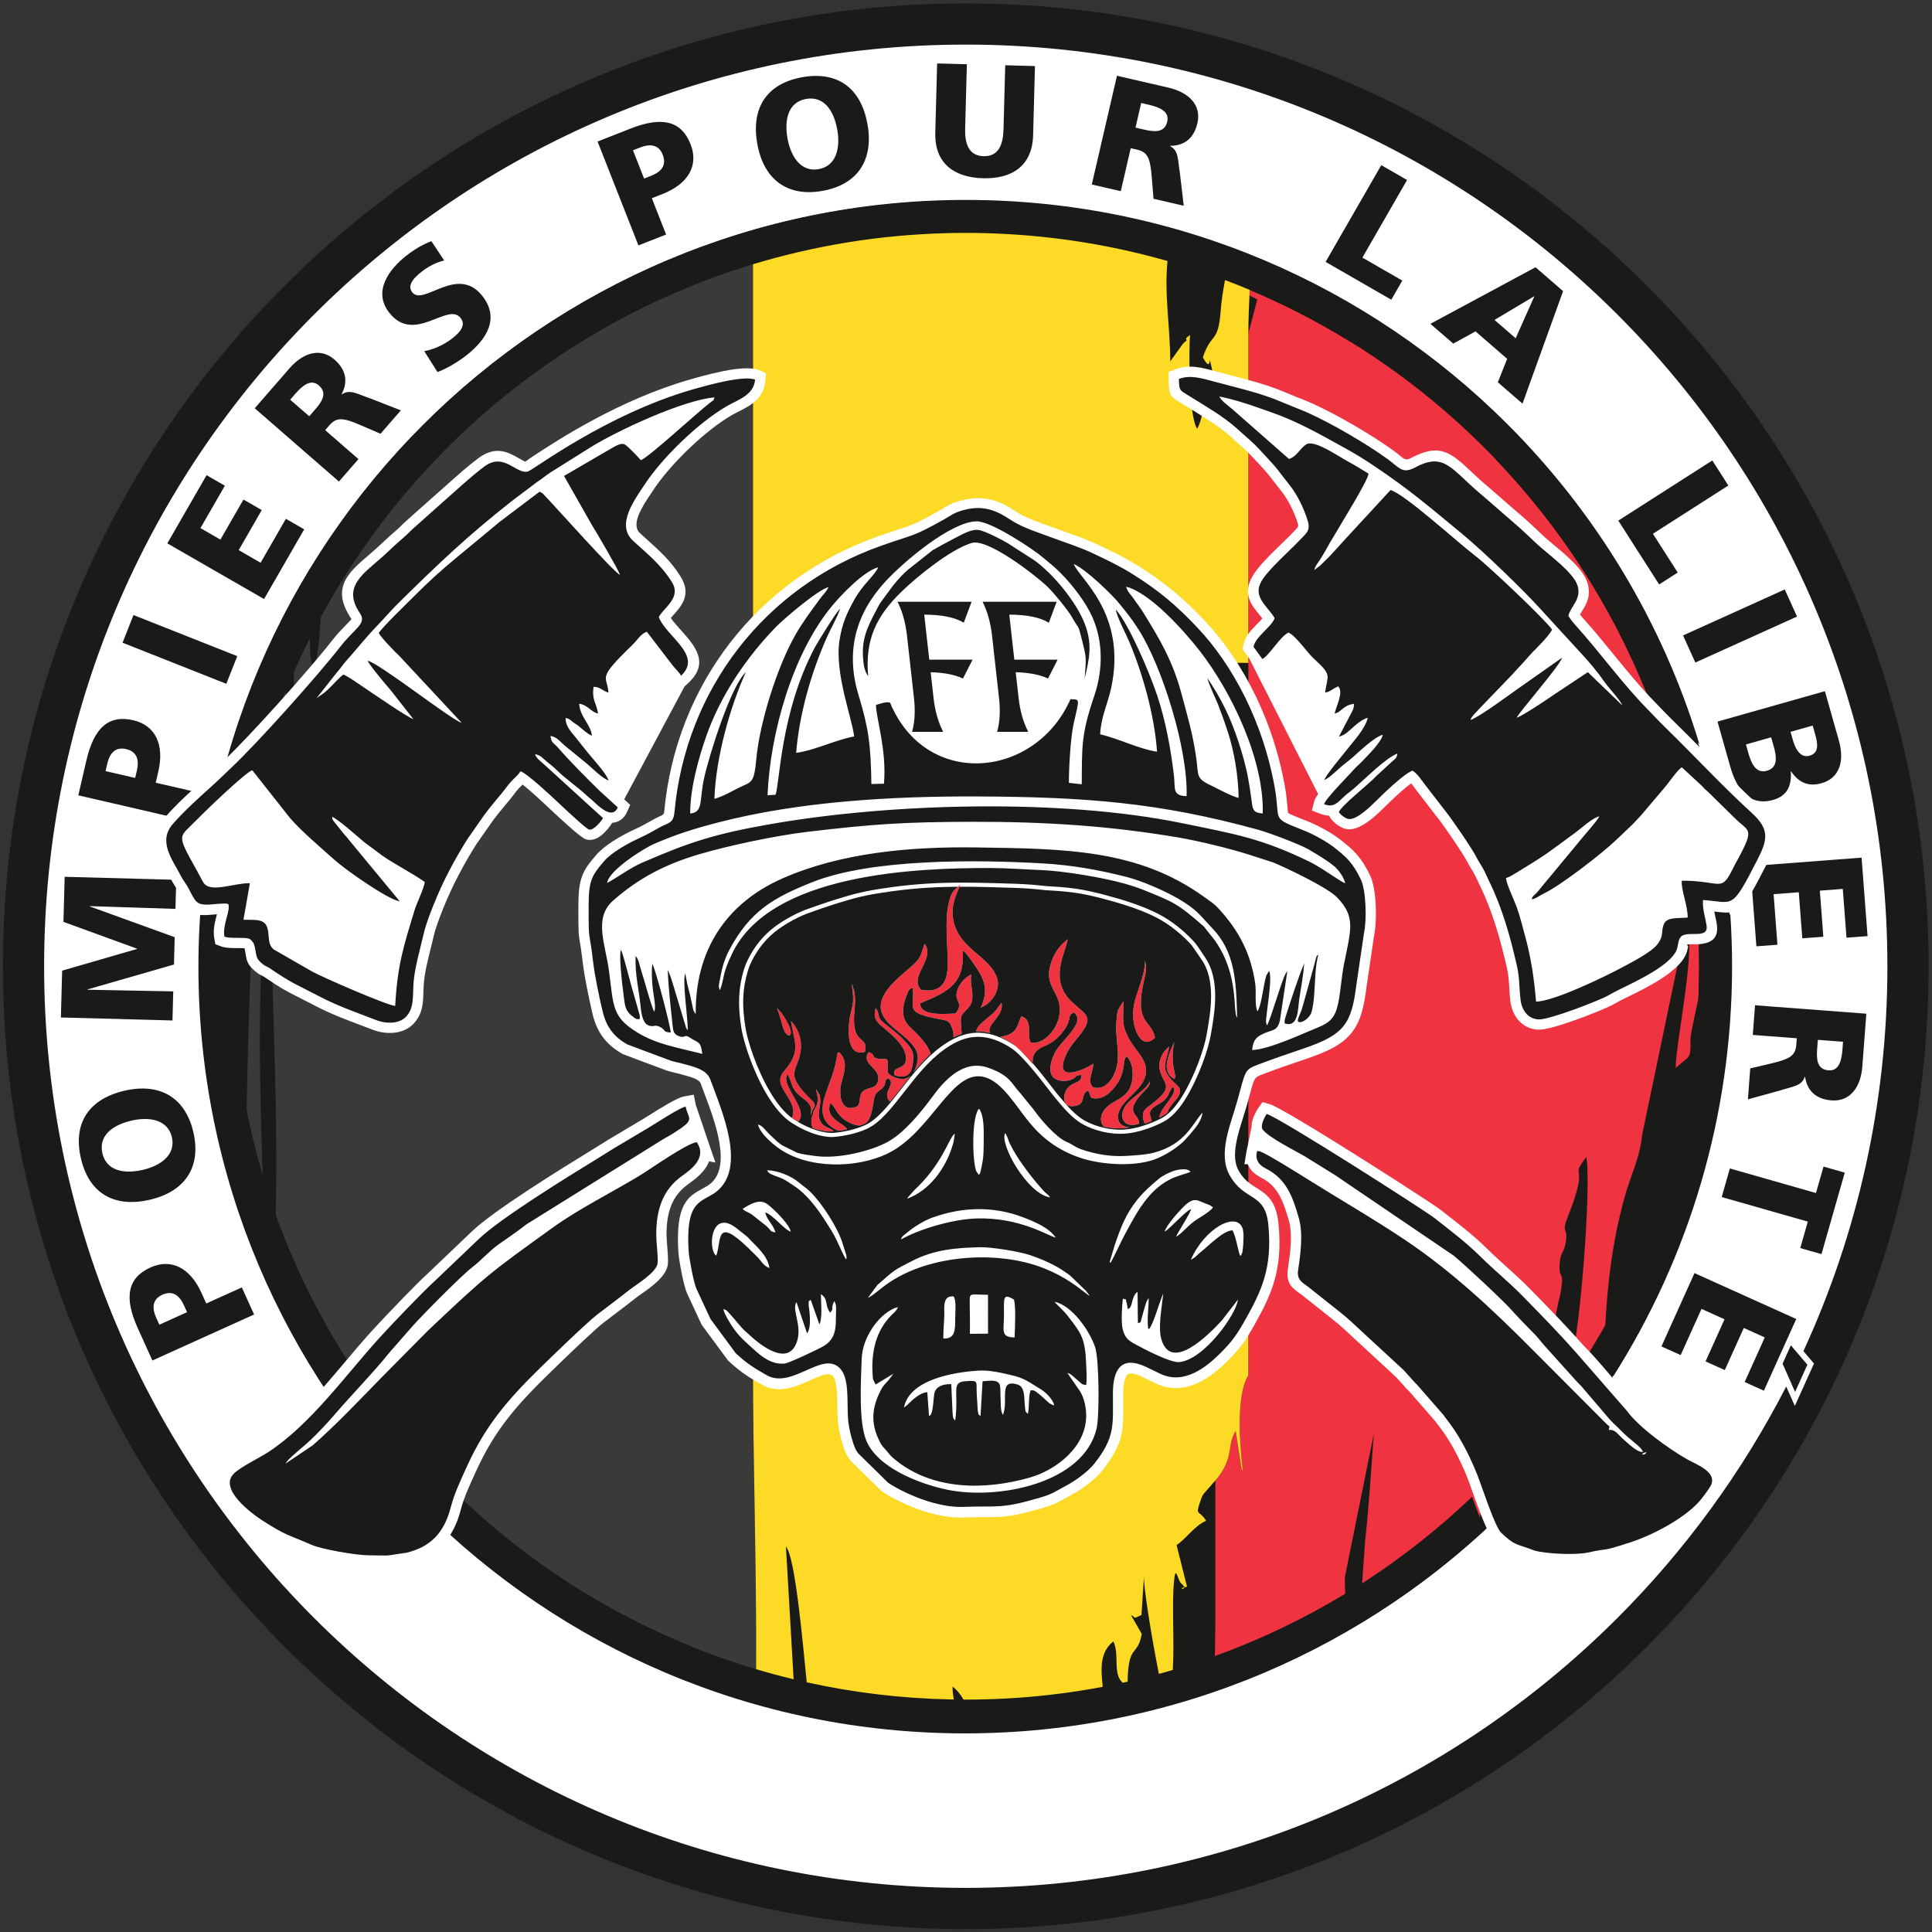 <?xml version="1.0" encoding="UTF-8" standalone="no"?>
<!-- Created with Inkscape (http://www.inkscape.org/) -->

<svg
   version="1.1"
   id="svg2"
   xml:space="preserve"
   width="885.783"
   height="885.783"
   viewBox="0 0 885.783 885.783"
   sodipodi:docname="logo-fr.svg"
   inkscape:version="1.1.1 (3bf5ae0d25, 2021-09-20, custom)"
   xmlns:inkscape="http://www.inkscape.org/namespaces/inkscape"
   xmlns:sodipodi="http://sodipodi.sourceforge.net/DTD/sodipodi-0.dtd"
   xmlns="http://www.w3.org/2000/svg"
   xmlns:svg="http://www.w3.org/2000/svg"><rect x="0" y="0" width="885.783" height="885.783" fill="#333333" stroke="none"/><defs
     id="defs6" /><sodipodi:namedview
     id="namedview4"
     pagecolor="#ffffff"
     bordercolor="#666666"
     borderopacity="1.0"
     inkscape:pageshadow="2"
     inkscape:pageopacity="0.0"
     inkscape:pagecheckerboard="0"
     showgrid="false"
     inkscape:zoom="0.9471841"
     inkscape:cx="442.89172"
     inkscape:cy="443.4196"
     inkscape:window-width="1920"
     inkscape:window-height="1011"
     inkscape:window-x="0"
     inkscape:window-y="32"
     inkscape:window-maximized="1"
     inkscape:current-layer="g8" /><g
     id="g8"
     inkscape:groupmode="layer"
     inkscape:label="brandweervoorvrijheid_BELGIE_00-FR"
     transform="matrix(1.333,0,0,-1.333,1.333,884.45)"><circle
       style="fill:#ffffff;stroke:#ffffff;stroke-width:5.899;stroke-linecap:round;stroke-linejoin:round;stroke-opacity:1;stop-color:#000000"
       id="path949"
       cx="331.169"
       cy="-331.169"
       r="321.56"
       transform="scale(1,-1)" /><path
       d="m 331.169,662.338 c 91.449,0 174.242,-37.068 234.171,-96.998 59.93,-59.93 96.998,-142.722 96.998,-234.171 0,-91.449 -37.068,-174.242 -96.998,-234.171 C 505.411,37.068 422.618,0 331.169,0 239.72,0 156.927,37.068 96.998,96.998 37.068,156.927 0,239.72 0,331.169 0,422.618 37.068,505.41 96.998,565.34 c 59.929,59.93 142.722,96.998 234.171,96.998 z m -0.3,-67.78 c 145.595,0 263.622,-118.028 263.622,-263.622 0,-145.595 -118.028,-263.622 -263.622,-263.622 -145.595,0 -263.622,118.028 -263.622,263.622 0,145.595 118.028,263.622 263.622,263.622 z M 86.393,211.384 l -4.215,9.321 -12.228,-5.529 -1.631,3.608 c -3.943,8.72 -10.486,11.979 -17.553,8.784 -7.868,-3.558 -9.211,-10.201 -4.384,-20.875 l 5.03,-11.126 z m -32.58,-3.504 -1.088,2.405 c -1.45,3.207 -1.453,6.284 2.105,7.893 3.658,1.654 5.966,-0.381 7.417,-3.588 l 1.088,-2.405 z m -3.317,42.965 c 11.897,2.746 17.837,11.003 15.017,23.222 -2.82,12.219 -11.778,17.038 -23.675,14.292 -12.004,-2.77 -17.862,-10.896 -15.017,-23.222 2.845,-12.326 11.671,-17.062 23.675,-14.292 z m -2.375,10.29 c -6.484,-1.497 -12.507,-0.346 -13.905,5.71 -1.397,6.056 3.512,9.729 9.997,11.225 6.163,1.422 12.507,0.347 13.905,-5.709 1.397,-6.056 -3.834,-9.803 -9.997,-11.226 z m 10.198,51.381 0.269,10.006 -29.476,0.572 0.003,0.11 29.721,8.554 0.253,9.402 -29.206,10.579 0.003,0.11 29.465,-0.957 0.269,10.006 -38.376,1.032 -0.417,-15.504 25.282,-9.207 -0.003,-0.11 -25.73,-7.452 -0.433,-16.109 z m 5.014,68.788 2.306,9.967 -13.075,3.025 0.893,3.858 c 2.157,9.324 -1.067,15.884 -8.622,17.632 -8.413,1.946 -13.511,-2.519 -16.151,-13.933 l -2.752,-11.896 z m -28.023,16.984 0.595,2.572 c 0.794,3.429 2.658,5.877 6.463,4.997 3.912,-0.905 4.512,-3.923 3.718,-7.352 l -0.595,-2.572 z m 41.534,30.024 3.767,9.511 -35.693,14.137 -3.767,-9.511 z m 12.979,29.154 13.803,23.976 -6.292,3.622 -8.699,-15.11 -7.531,4.336 7.93,13.775 -6.292,3.622 -7.931,-13.775 -6.864,3.951 8.397,14.585 -6.292,3.622 -13.501,-23.451 z m 25.753,40.414 6.716,7.717 -11.451,9.965 1.408,1.618 c 2.491,2.863 4.603,2.776 10.953,0.02 l 6.672,-2.89 7.004,8.049 -10.338,4.039 c -4.791,1.617 -7.134,3.365 -9.964,1.453 l -0.083,0.072 c 2.378,4.492 1.394,8.556 -2.464,11.914 -4.979,4.332 -10.949,2.164 -15.426,-2.981 L 86.616,523.082 Z m -16.768,28.153 1.769,2.033 c 2.563,2.946 5.408,5.209 8.105,2.862 3.278,-2.853 0.617,-6.078 -1.55,-8.567 l -1.769,-2.033 z m 50.668,9.508 c 3.359,1.248 7.197,3.576 10.004,5.79 6.693,5.28 11.588,12.574 5.422,20.389 -8.584,10.882 -20.245,-3.641 -24.094,1.238 -2.078,2.634 1.154,5.464 3.183,7.065 2.289,1.805 4.961,3.213 7.783,3.898 l -4.387,6.627 c -2.575,-0.91 -5.765,-2.726 -8.659,-5.009 -6.045,-4.769 -11.56,-12.342 -5.838,-19.596 8.652,-10.968 20.109,3.814 24.537,-1.8 1.908,-2.418 -0.102,-4.844 -2.65,-6.854 -3.325,-2.623 -6.899,-4.042 -9.858,-4.554 z m 69.113,43.554 9.52,3.745 -4.912,12.489 3.685,1.449 c 8.906,3.503 12.486,9.876 9.647,17.093 -3.161,8.036 -9.729,9.708 -20.631,5.419 l -11.362,-4.47 z m -1.876,32.714 2.457,0.966 c 3.276,1.289 6.349,1.138 7.779,-2.496 1.47,-3.736 -0.677,-5.94 -3.953,-7.229 l -2.457,-0.966 z m 42.764,2.176 c 2.165,-12.016 10.125,-18.35 22.466,-16.126 12.341,2.224 17.589,10.938 15.423,22.954 -2.185,12.125 -10.017,18.37 -22.467,16.126 -12.449,-2.244 -17.608,-10.83 -15.423,-22.955 z m 10.392,1.873 c -1.18,6.55 0.261,12.51 6.377,13.612 6.116,1.102 9.547,-3.98 10.727,-10.529 1.122,-6.225 -0.261,-12.51 -6.377,-13.612 -6.116,-1.102 -9.606,4.305 -10.728,10.529 z m 85.105,24.921 -10.227,0.275 -0.594,-22.102 c -0.136,-5.058 -1.625,-9.309 -6.848,-9.169 -5.223,0.14 -6.482,4.465 -6.346,9.524 l 0.594,22.102 -10.226,0.275 -0.639,-23.807 c -0.282,-10.501 6.408,-15.412 16.415,-15.681 10.007,-0.269 16.951,4.276 17.233,14.778 z m 19.55,-40.722 9.967,-2.306 3.422,14.789 2.09,-0.484 c 3.697,-0.856 4.611,-2.761 5.16,-9.662 l 0.581,-7.248 10.396,-2.405 -1.288,11.024 c -0.822,4.989 -0.379,7.878 -3.395,9.48 l 0.025,0.107 c 5.083,0.009 8.209,2.786 9.362,7.769 1.488,6.43 -3.23,10.683 -9.874,12.22 l -17.79,4.116 z m 16.985,28.023 2.625,-0.608 c 3.804,-0.88 7.139,-2.329 6.333,-5.812 -0.98,-4.233 -5.077,-3.398 -8.292,-2.654 l -2.626,0.607 z m 63.43,-54.65 22.593,-13.007 3.787,6.578 -13.727,7.903 15.367,26.692 -8.866,5.104 z m 36.049,-21.306 7.855,-6.809 7.654,4.211 10.888,-9.439 -3.207,-8.066 8.478,-7.349 13.967,38.699 -9.475,8.214 z m 29.323,-4.966 -7.272,6.305 13.576,8.103 0.083,-0.072 z m 35.297,-62.717 14.051,-21.96 6.394,4.091 -8.537,13.342 25.944,16.6 -5.513,8.617 z m 22.275,-39.494 4.215,-9.321 34.981,15.816 -4.215,9.322 z m 11.849,-29.631 4.402,-15.559 c 1.872,-6.615 5.925,-13.871 14.763,-11.37 4.498,1.273 6.426,4.562 6.039,9.768 l 0.106,0.03 c 2.544,-3.739 5.811,-5.386 10.468,-4.069 6.351,1.797 7.915,7.784 5.968,14.664 l -4.806,16.988 z m 18.45,-5.412 0.854,-3.016 c 0.958,-3.387 1.681,-7.355 -2.341,-8.493 -3.758,-1.063 -5.35,2.545 -6.368,6.144 l -0.823,2.911 z m 14.289,4.043 0.809,-2.858 c 0.928,-3.281 1.509,-6.546 -1.878,-7.505 -3.122,-0.883 -4.859,2.226 -5.773,5.455 l -0.778,2.752 z m -21.464,-48.345 2.099,-27.585 7.239,0.551 -1.323,17.385 8.665,0.659 1.206,-15.849 7.239,0.551 -1.206,15.849 7.897,0.601 1.277,-16.781 7.239,0.551 -2.053,26.982 z m 1.631,-47.858 -0.774,-10.2 15.136,-1.149 -0.162,-2.139 c -0.287,-3.784 -2.032,-4.976 -8.772,-6.56 l -7.077,-1.669 -0.807,-10.639 10.703,2.938 c 4.808,1.566 7.731,1.564 8.858,4.788 l 0.11,-0.008 c 0.777,-5.023 3.994,-7.694 9.095,-8.081 6.581,-0.499 10.073,4.807 10.589,11.607 l 1.382,18.207 -38.28,2.905 z m 30.267,-12.556 -0.204,-2.687 c -0.295,-3.894 -1.224,-7.409 -4.789,-7.138 -4.333,0.329 -4.126,4.505 -3.876,7.796 l 0.204,2.687 z m -38.923,-43.568 -2.808,-9.837 29.617,-8.455 -2.597,-9.097 7.298,-2.083 8.002,28.03 -7.298,2.084 -2.597,-9.097 z m 20.979,-60.836 -2.849,-6.318 4.303,-9.723 4.228,9.376 z m -33.144,24.84 -11.372,-25.22 6.618,-2.984 7.167,15.894 7.922,-3.572 -6.534,-14.49 6.618,-2.984 6.534,14.49 7.22,-3.256 -6.918,-15.342 6.618,-2.984 11.123,24.668 z M 555.319,555.319 c -57.364,57.364 -136.614,92.845 -224.15,92.845 -87.536,0 -166.786,-35.481 -224.15,-92.845 C 49.654,497.955 14.173,418.705 14.173,331.169 c 0,-87.536 35.481,-166.786 92.845,-224.15 57.364,-57.364 136.614,-92.845 224.15,-92.845 87.536,0 166.786,35.481 224.15,92.845 23.244,23.244 42.894,50.082 58.047,79.608 l 1.154,-2.608 1.81,-4.091 6.585,14.602 -3.635,4.264 c 18.54,40.285 28.884,85.121 28.884,132.375 0,87.536 -35.481,166.786 -92.845,224.15"
       style="fill:#1a1a18;fill-opacity:1;fill-rule:nonzero;stroke:none"
       id="path10" /><path
       d="m 70.381,331.169 c 0,116.374 76.234,214.925 181.48,248.488 -1.857,-1.849 -3.703,-3.707 -5.527,-5.581 -1.253,-1.288 -2.487,-2.472 -3.753,-3.688 -0.686,-0.658 -1.382,-1.327 -2.174,-2.103 -5.15,-5.043 -10.785,-9.642 -16.419,-14.238 -4.062,-3.315 -8.126,-6.63 -12.137,-10.222 -0.508,-0.454 -0.985,-0.865 -1.57,-1.326 l -0.078,-0.061 c -0.323,0.182 -0.664,0.392 -1.008,0.604 l -0.006,-0.01 c -2.625,1.617 -5.382,3.311 -9.86,1.981 -4.541,-1.349 -9.384,-7.152 -13.158,-11.674 -1.166,-1.397 -2.22,-2.661 -2.985,-3.468 l -0.704,-0.743 c -2.163,-2.28 -4.309,-4.543 -6.405,-6.994 l -9.874,-11.373 -0.055,-0.055 c -1.793,-2.162 -3.446,-3.923 -4.909,-5.482 -6.71,-7.148 -10.247,-10.917 -4.756,-21.148 0.793,-1.478 0.224,-2.17 -0.79,-3.403 -0.533,-0.648 -1.126,-1.369 -1.774,-2.264 l -0.006,0.005 c -2.766,-3.825 -5.897,-8.735 -8.821,-13.763 -2.881,-4.956 -5.559,-10.027 -7.484,-14.286 -0.41,-0.907 -0.809,-1.857 -1.167,-2.74 -0.176,-0.432 -0.587,-1.485 -0.937,-2.383 l -2.751,-6.706 c -1.989,-5.289 -3.3,-10.337 -4.699,-15.729 -0.355,-1.368 -0.717,-2.761 -1.469,-5.523 l -0.113,-0.413 0.013,-0.003 c -1.21,-4.435 -2.457,-9.004 -0.596,-13.694 l 0.904,-2.278 2.445,0.049 c 5.669,0.114 5.887,0.471 8.095,4.082 l 0.413,0.672 c 0.768,1.224 1.405,2.264 2.049,3.313 2.834,4.62 5.819,9.487 9.106,13.12 1.126,1.244 1.964,2.19 2.803,3.136 0.47,0.53 -1,-1.127 1.495,1.669 1.162,1.302 2.308,2.365 3.531,3.498 l 1.041,0.97 c 3.507,3.293 4.521,4.068 6.489,5.574 0.941,0.72 2.083,1.593 3.632,2.829 1.381,1.102 3.153,2.199 5.08,3.172 1.958,0.99 4.067,1.846 6.083,2.447 0.868,0.259 1.345,-0.21 1.95,-0.806 0.269,-0.265 0.548,-0.539 0.778,-0.753 1.18,-1.095 2.62,-2.58 4.164,-4.172 3.678,-3.794 7.906,-8.156 11.24,-10.006 6.029,-3.347 9.71,-0.318 13.409,2.726 0.316,0.261 0.633,0.521 0.946,0.77 0.562,-0.485 1.172,-1.086 1.786,-1.691 2.121,-2.09 4.28,-4.217 7.307,-4.818 l 1.503,-0.299 3.135,2.274 46.67,23.719 0.206,-0.147 c 0.852,-0.599 1.659,-1.029 2.388,-1.222 l 3.077,-0.816 1.131,2.989 c 0.405,1.069 0.608,2.047 0.642,2.978 l 0.322,0.164 0.083,0.042 c 0.881,0.475 1.897,1.456 2.656,2.487 0.723,0.983 1.338,2.176 1.536,3.229 0.867,4.584 -4.741,10.269 -7.258,12.821 l -0.278,0.282 c -1.136,1.156 -3.234,3.307 -5.307,5.66 -1.101,1.25 -2.144,2.495 -2.898,3.525 0.523,0.407 1.153,0.871 1.716,1.285 0.355,0.261 0.686,0.505 1.109,0.833 l 9.102,7.034 0.028,0.028 c 1.565,1.236 4.991,3.657 8.307,5.883 2.8,1.88 5.458,3.578 6.697,4.203 0.879,0.443 1.653,0.916 2.456,1.407 0.565,0.345 1.147,0.701 1.651,0.981 0.825,0.458 1.595,0.81 2.397,1.176 0.508,0.232 1.032,0.472 1.703,0.801 4.392,2.155 8.995,3.913 13.784,5.427 4.869,1.54 9.797,2.79 14.829,3.929 2.155,0.488 4.347,0.622 6.563,0.757 1.55,0.095 3.111,0.19 4.611,0.375 2.459,0.304 4.904,1.26 6.744,2.959 1.723,1.59 2.884,3.753 3.045,6.537 0.117,2.036 -1.103,6.45 -2.702,11.098 -2.092,6.081 -4.906,12.932 -6.019,14.876 -0.443,0.773 -0.818,1.452 -1.138,2.059 -0.312,0.591 -0.668,1.299 -1.077,2.139 l -0.005,-0.003 -0.384,0.79 c -2.892,5.958 -8.457,17.42 -14.684,19.975 -0.902,0.37 -1.716,0.525 -2.534,0.681 h -0.014 c -0.477,0.091 -0.459,-0.64 -0.709,-0.229 -0.118,0.194 -0.119,1.226 -0.119,2.221 h 0.014 c 0,0.962 0,1.905 -0.172,2.95 -0.561,3.421 -2.19,5.701 -6.99,4.913 -0.957,-0.157 -1.912,-0.368 -2.839,-0.573 -0.429,-0.095 -0.852,-0.188 -1.272,-0.272 0.122,0.996 0.227,1.883 0.292,2.69 6.122,0.434 12.301,0.665 18.534,0.665 51.222,0 98.986,-14.78 139.282,-40.293 -3.228,-2.752 -6.355,-5.514 -8.972,-8.131 -3.388,-2.991 -6.696,-6.067 -9.904,-9.129 -3.201,-3.056 -6.404,-6.195 -9.49,-9.223 -2.682,-2.632 -5.07,-5.279 -7.459,-7.926 -2.104,-2.333 -4.211,-4.667 -6.3,-6.773 -4.067,-4.098 -7.663,-8.689 -11.137,-13.124 l -2.067,-2.632 c -1.706,-2.156 -13.844,-20.923 -23.571,-36.595 -6.684,-10.769 -12.326,-20.271 -12.965,-22.471 l -0.704,-2.425 2.06,-1.45 c 0.313,-0.221 0.791,-0.513 1.372,-0.822 0.449,-0.239 0.946,-0.479 1.448,-0.685 l 0.675,-0.277 h 0.059 c 0.434,-0.149 0.88,-0.276 1.323,-0.366 0.525,-0.107 1.053,-0.165 1.571,-0.159 l 7.298,-1.484 0.178,-0.046 c 0.278,-0.072 0.522,-0.127 0.731,-0.165 0.211,-0.039 0.406,-0.07 0.583,-0.093 l 4.072,-0.679 v 1.155 c 0.609,0.247 1.17,0.568 1.688,0.949 1.326,0.975 2.252,2.277 2.94,3.64 1.412,2.798 3.309,4.655 5.621,6.029 2.538,1.508 5.673,2.529 9.232,3.539 2.328,0.66 5.111,0.773 7.904,0.634 2.88,-0.144 5.916,-0.586 8.491,-0.977 5.168,-0.785 6.745,1.453 8.885,4.493 l 0.218,0.308 8.321,10.473 c 0.313,0.371 0.614,0.756 0.917,1.143 0.318,0.406 0.639,0.816 1.082,1.316 l 0.308,0.345 h 0.014 c 0.266,0.292 0.517,0.568 0.832,0.956 l 16.88,18.264 c 0.644,0.564 0.991,0.884 1.365,1.228 0.236,0.217 0.477,0.439 0.968,0.881 l 0.681,0.613 h 0.014 c 0.62,0.546 1.106,0.973 1.875,1.783 l 10.134,8.854 c 0.179,0.106 0.364,0.223 0.843,0.609 2.745,2.209 5.723,4.146 8.865,5.876 3.193,1.757 6.531,3.289 9.956,4.664 0.826,0.331 2.466,0.914 4.412,1.604 3.051,1.083 6.812,2.417 10.056,3.769 43.541,-46.603 70.2,-109.178 70.2,-177.987 0,-67.699 -25.809,-129.362 -68.109,-175.716 -1.772,0.83 -3.731,1.514 -5.893,2.065 -3.828,0.976 -8.198,2.972 -11.968,4.694 l -1.285,0.586 -0.014,0.014 c -6.772,3.075 -12.277,6.434 -17.366,10.325 -5.147,3.937 -9.91,8.446 -15.131,13.765 -1.839,1.873 -7.727,7.918 -12.283,12.788 -2.711,2.897 -5.082,5.512 -6.127,6.866 -0.694,0.899 -1.879,2.465 -3.076,4.046 -1.673,2.211 -3.369,4.452 -5.348,6.946 -0.448,0.564 -0.913,1.228 -1.437,1.976 -2.586,3.692 -6.24,8.91 -10.538,9.208 -1.511,0.104 -3.58,-0.06 -5.668,-0.226 -1.551,-0.123 -3.114,-0.248 -4.066,-0.256 -3.739,-0.032 -7.159,0.414 -10.135,1.59 -2.804,1.108 -5.241,2.905 -7.209,5.627 l -0.139,0.192 -0.006,-0.005 c -1.717,2.377 -4.267,5.904 -7.906,7.221 l 0.441,2.202 -5.68,-1.976 c -0.213,-0.055 -0.436,-0.122 -0.669,-0.2 -0.268,-0.09 -0.505,-0.178 -0.708,-0.263 l -9.853,-3.335 -0.001,0.003 c -0.127,-0.038 -0.287,-0.095 -0.47,-0.163 l -2.049,-0.694 v -0.038 c -0.168,-0.046 -0.341,-0.088 -0.52,-0.124 l -3.398,-0.689 0.616,-3.394 c 0.421,-2.319 4.056,-8.102 6.313,-11.692 0.553,-0.88 1.008,-1.602 1.35,-2.18 l 7.209,-12.119 0.041,-0.055 c 0.779,-1.262 1.253,-2.017 1.722,-2.764 0.655,-1.044 1.302,-2.075 2.057,-3.309 2.998,-4.904 8.065,-13.135 13.422,-21.292 5.321,-8.101 10.794,-15.89 14.479,-19.69 l 14.258,-14.94 0.003,0.003 c 1.658,-1.843 4.833,-5.021 8.237,-8.334 4.486,-4.366 27.745,39.279 30.132,37.124 3.347,-3.022 -1.067,-50.127 2.603,-53.228 1.959,-1.655 -6.41,-7.533 -4.455,-9.217 -40.893,-26.642 -89.717,-42.131 -142.163,-42.131 -5.936,0 -11.823,0.207 -17.659,0.6 -0.05,0.782 -0.124,1.653 -0.217,2.631 l 0.16,-0.043 c 2.442,-0.649 5.211,-1.387 8.151,-0.869 l 1.982,0.349 0.717,1.893 c 0.62,1.635 -10.862,24.879 -10.857,26.954 0.003,0.875 0.005,1.722 0.042,2.249 0.696,0.197 1.323,0.293 1.864,0.376 2.461,0.378 15.448,-20.454 18.01,-17.161 0.56,0.72 0.829,1.279 1.105,1.851 0.098,0.202 0.198,0.41 0.31,0.575 4.099,6.011 5.124,8.042 7.372,12.495 0.799,1.584 1.742,3.451 2.667,5.222 2.7,5.171 4.554,10.085 6.417,15.026 0.54,1.432 1.081,2.865 1.725,4.512 0.971,2.48 1.37,5.26 1.049,7.798 -0.329,2.597 -1.401,4.974 -3.362,6.67 -3.34,2.89 -13.91,-12.367 -17.974,-12.24 -0.821,0.025 -1.688,0.053 -2.843,0.137 -3.608,0.262 -7.841,1.316 -11.86,2.315 -1.438,0.357 -2.852,0.71 -4.178,1.013 -1.583,0.362 -3.215,0.87 -4.848,1.445 -1.742,0.613 -3.396,1.266 -4.991,1.904 -3.872,1.548 -4.346,6.311 -8.028,8.228 -3.713,1.933 -7.262,3.992 -10.73,6.172 l -7.929,5.545 c -2.256,1.667 -4.096,3.2 -6.007,4.79 -1.464,1.221 -0.289,0.26 -1.497,1.257 -0.616,0.508 -1.175,0.93 -1.721,1.342 -0.683,0.515 -1.345,1.014 -1.921,1.529 -0.345,0.308 -0.717,0.7 -1.075,1.075 l -0.377,0.393 c 2.142,2.753 10.403,19.613 11.819,21.127 h 0.014 l 0.814,0.871 c 2.457,2.618 9.644,10.277 10.206,12.077 0.606,1.944 -0.158,3.825 -1.455,5.433 -1.236,1.531 -3.218,3.046 -4.115,3.553 l -0.114,0.064 c -0.02,0.345 -0.07,0.691 -0.155,1.038 -0.427,1.749 -1.563,3.202 -3.716,4.149 l -2.327,1.023 -1.879,-2.061 -38.843,20.763 -1.04,1.137 c -7.05,7.701 -12.882,2.47 -18.584,-2.644 -1.359,-1.219 -2.707,-2.428 -3.918,-3.233 -0.23,0.201 -0.471,0.418 -0.717,0.64 -3.377,3.042 -7.283,6.561 -13.43,2.782 -5.384,-3.31 -9.037,-7.384 -12.858,-11.646 -0.496,-0.553 -0.982,-1.095 -2.147,-2.365 -3.023,-3.295 -9.246,0.85 -13.318,3.562 -0.252,0.168 -0.486,0.324 -1.223,0.805 -4.557,2.975 -9.781,7.51 -14.562,12.504 -4.662,4.87 -8.852,10.13 -11.528,14.745 -0.391,0.674 -0.775,1.433 -1.162,2.199 -2.171,4.294 -4.435,8.77 -10.727,9.297 l -2.541,0.213 -1.002,-2.372 c -1.134,-2.683 -0.635,-7.553 0.339,-12.371 0.912,-4.515 2.133,-8.853 2.776,-11.103 7.025,-24.595 20.898,-45.757 26.443,-54.215 1.187,-1.81 1.814,-2.517 1.869,-2.727 0.035,-0.131 -0.504,-1.08 -1.098,-2.127 -2.117,-3.731 -4.556,-8.031 6e-4,-14.094 2.782,-3.701 5.799,-7.071 8.879,-10.512 1.093,-1.22 2.195,-2.452 3.479,-3.922 l 0.014,-0.028 9.105,-10.223 h 0.014 c 0.796,-0.888 1.208,-1.305 1.604,-1.705 0.556,-0.562 1.087,-1.1 1.558,-1.661 1.34,-1.595 2.688,-3.033 4.04,-4.474 0.696,-0.742 1.391,-1.482 2.249,-2.435 0.849,-0.941 1.525,-1.732 2.19,-2.509 6.117,-7.15 11.414,-13.341 22.102,-6.113 0.092,0.062 0.819,-0.646 2.218,-2.01 1.335,-1.301 2.969,-2.894 5.24,-4.663 5.025,-3.913 63.705,33.179 71.99,25.716 3.897,-3.51 11.124,-47.513 1.384,-62.298 -2.562,-3.889 -38.736,6.006 -37.924,5.221 C 147.956,114.529 70.381,213.778 70.381,331.169 Z m 239.287,140.977 c 4.007,0.228 8.294,0.033 11.045,-0.546 l 17.286,-2.55 c 7.427,-0.93 12.239,-2.103 16.124,-5.228 3.845,-3.093 6.286,-7.749 8.925,-15.611 0.88,-2.623 1.733,-5.127 2.614,-7.633 0.845,-2.404 1.725,-4.824 2.698,-7.384 1.045,-2.749 1.118,-2.769 7.113,-4.383 0.485,-0.13 1.032,-0.278 3.259,-0.892 1.28,-0.353 2.792,-0.833 4.367,-1.333 l 0.004,0.013 c 6.147,-1.951 13.461,-4.272 18.257,-1.639 3.231,1.774 4.604,3.94 5.832,5.88 v 0.014 c 2.451,3.868 4.522,7.137 12.864,7.911 7.864,0.729 13.893,0.106 19.301,-1.448 5.379,-1.547 10.007,-3.962 15.187,-6.872 2.722,-1.53 4.753,-2.778 6.667,-4.193 1.903,-1.407 3.594,-2.916 5.636,-4.966 2.628,-2.638 5.654,-6.074 7.55,-10.109 2.081,-4.429 2.772,-9.425 0.243,-14.677 l -2.446,-5.076 -0.003,10e-4 c -0.66,-1.458 -0.971,-2.615 -0.971,-3.499 -3e-4,-0.433 0.083,-0.76 0.241,-0.988 0.191,-0.278 0.54,-0.527 1.025,-0.748 1.319,-0.603 3.291,-0.878 5.766,-0.88 1.083,-5e-4 2.11,0.007 3.08,0.015 9.6,0.073 14.109,0.107 23.372,-7.26 1.477,-1.175 3.063,-2.902 4.514,-4.779 1.564,-2.021 2.994,-4.234 3.967,-6.104 0.576,-1.107 0.934,-1.735 1.25,-2.29 1.158,-2.03 1.916,-3.359 3.089,-7.354 3.128,-10.651 3.133,-13.813 3.144,-20.074 0.003,-1.913 0.007,-4.144 0.123,-7.152 0.162,-4.208 -0.734,-8.993 -2.229,-13.634 -1.662,-5.161 -4.087,-10.218 -6.613,-14.106 l -0.197,-0.304 c -3.534,-3.595 -7.068,-7.192 -10.599,-10.791 l -0.252,-0.179 c -0.821,-0.583 -1.354,-0.927 -2.034,-1.257 -0.614,-0.298 -1.225,-0.518 -2.251,-0.876 -1.443,-0.503 -3.066,-0.959 -4.705,-1.308 -1.567,-0.335 -3.18,-0.584 -4.71,-0.703 -1.415,-0.11 -3.146,-0.131 -4.914,-0.152 -4.252,-0.052 -8.784,-0.107 -10.319,-1.73 -1.225,-1.295 0.118,-4.293 1.569,-7.534 2.346,-5.237 4.872,-10.879 1.477,-16.833 -1.233,-2.163 -2.272,-3.93 -3.493,-5.697 -1.246,-1.802 -2.632,-3.534 -4.517,-5.56 l -0.224,-0.241 c -4.117,-3.032 -8.235,-6.064 -12.347,-9.102 l -10.8,-5.013 -0.069,-0.028 c -1.221,-0.533 -3.728,-1.165 -6.322,-1.7 -2.998,-0.619 -6.24,-1.145 -7.683,-1.236 -16.792,-1.065 -19.23,3.408 -21.944,8.389 -0.435,0.798 -0.88,1.615 -1.395,2.303 -5.888,7.864 -21.646,1.906 -31.545,-1.837 -1.078,-0.408 -2.092,-0.791 -3.184,-1.188 -1.473,-0.535 -2.243,-3.402 -2.896,-5.833 -0.074,-0.275 -0.143,-0.534 -0.405,-1.44 -0.117,-0.404 -0.242,-0.952 -0.37,-1.516 -0.2,-0.876 -0.407,-1.785 -0.703,-2.695 -1.854,-5.107 -3.823,-10.2 -5.727,-15.292 l -0.15,-0.26 c -1.618,-2.811 -3.457,-4.968 -5.721,-6.633 -2.266,-1.667 -4.87,-2.791 -8.018,-3.537 -2.765,-0.656 -6.248,-1.418 -9.792,-2.093 -2.818,-0.537 -5.571,-0.995 -7.861,-1.261 -3.8,-0.441 -5.612,-0.753 -6.882,-0.971 -2.707,-0.466 -3.207,-0.552 -12.367,-0.536 -4.809,0.008 -7.749,0.312 -10.308,1.251 -2.663,0.977 -4.566,2.464 -7.357,4.853 -1.629,1.394 -3.228,3.414 -4.677,5.635 -1.708,2.619 -3.233,5.541 -4.334,7.987 -0.783,1.74 -1.698,3.366 -2.642,5.044 l -0.774,1.397 c -0.44,0.793 -0.772,1.542 -1.066,2.205 h -0.014 c -0.3,0.676 -0.475,1.07 -1.386,1.153 -21.839,1.998 -41.867,10.044 -58.255,22.751 -16.384,12.704 -29.131,30.05 -36.418,50.654 -1.089,3.078 -1.816,5.302 -2.398,7.078 -1.545,4.719 -1.987,6.07 -6.314,13.853 -0.407,0.733 -0.747,1.281 -1.051,1.772 -1.034,1.671 -1.75,2.828 -2.593,5.915 -1.073,3.928 -1.047,7.299 -0.298,10.39 0.732,3.021 2.119,5.647 3.821,8.216 2.166,3.269 3.335,6.51 4.729,10.379 0.382,1.062 0.781,2.167 1.162,3.184 0.405,1.08 0.98,2.702 1.553,4.321 1.235,3.485 2.456,6.93 4.126,10.476 1.132,2.403 2.195,4.644 3.438,7.071 1.204,2.353 2.434,4.585 3.806,6.784 2.972,4.763 5.836,8.744 8.94,12.472 3.097,3.72 6.364,7.101 10.162,10.687 6.9,6.515 15.678,12.559 25.778,17.44 9.341,4.514 19.819,8.041 30.991,10.031 3.045,0.542 5.222,0.723 6.856,0.859 1.388,0.115 2.195,0.182 2.291,0.249 0.383,0.268 1.026,1.878 2.564,5.727 v 0.014 l 0.572,1.429 c 0.673,1.676 1.691,3.732 2.771,5.647 1.066,1.892 2.245,3.735 3.269,5.04 1.819,2.32 3.243,4.072 5.094,5.709 1.886,1.667 4.069,3.087 7.307,4.648 2.211,1.065 5.915,1.686 9.717,1.902 z m 177.888,20.459 c -0.011,-0.006 -0.007,-0.004 0,0 z M 313.306,104.093 l -0.04,-0.012 0.024,-0.026 0.005,-2e-4 0.011,0.038 z m -0.04,-0.012 -0.13,-0.041 10e-4,-0.004 c -0.117,-0.038 0.096,0.019 0.152,0.019 l -0.024,0.026 z"
       style="fill:#1a1a18;fill-opacity:1;fill-rule:evenodd;stroke:none"
       id="path12" /><path
       d="m 535.206,189.226 c 0.704,5.452 -1.863,12.945 -1.19,20.76 0.333,3.865 1.516,7.081 1.972,10.192 1.02,6.964 -1.112,2.667 -0.47,9.528 0.28,3.001 1.489,3.084 2.022,6.523 0.887,5.729 -1.819,2.449 0.934,9.41 7.602,19.217 -0.028,11.773 6.108,19.91 1.926,-8.97 -2.356,-65.563 -6.1,-73.253 -3.271,-6.719 -0.355,-0.62 -3.276,-3.07 z m -7.321,-15.211 -0.415,8.544 5.68,-2.483 c 6.57,8.768 12.583,17.977 17.986,27.576 0.709,13.717 2.363,28.869 6.717,44.326 2.316,8.223 5.072,12.879 5.985,21.309 l 14.961,71.736 c 4.084,-5.554 -3.478,-40.017 -3.453,-48.847 4.881,4.511 5.215,2.64 5.085,9.993 -0.019,1.12 1.082,6.348 2.722,13.796 0.163,3.715 0.249,7.449 0.249,11.203 0,21.738 -2.754,42.833 -7.925,62.958 -2.596,-14.293 -4.564,-30.628 -6.099,-44.316 l -11.281,-28.182 -3.438,4.993 c 5.624,2.056 4.527,-0.333 5.373,7.917 0.49,4.768 -0.391,8.979 0.394,14.119 1.247,8.171 4.016,15.836 4.573,23.784 0.834,11.892 3.905,21.16 3.012,31.837 -0.462,5.519 -2.261,2.545 0.041,6.81 l 1.032,2.909 c -0.09,-0.002 -0.722,-0.061 -0.829,-0.061 -5.096,0.005 3.661,-2.141 -2.5,0.21 -0.166,3.416 -0.197,6.818 -0.126,10.204 -12.062,30.327 -29.837,57.761 -51.998,80.972 2.769,0.988 5.89,2.127 8.639,3.286 -15.479,16.663 -33.109,31.3 -52.451,43.466 -2.347,-1.997 -4.63,-3.996 -6.667,-5.921 -11.385,7.004 -23.369,13.13 -35.856,18.282 l -8e-4,-10e-4 c 0.512,-0.211 1.024,-0.424 1.535,-0.639 -0.03,-0.638 -0.059,-1.272 -0.087,-1.901 l 2.69,-1.379 -3.062,-11.684 v -0.156 c -0.009,-161.298 -0.013,-230.153 -0.02,-358.258 -4.3,-6.821 -2.93,-24.328 -1.825,-33.172 -0.229,0.445 -0.425,1.013 -0.531,1.383 l -2,12.694 c -3.093,-4.957 -0.433,-8.378 -5.954,-15.834 l -1.025,-1.175 -0.002,-48.124 c -0.031,-4.056 -0.102,-8.18 -0.156,-12.32 15.733,5.683 30.739,12.887 44.841,21.432 -0.098,1.62 -0.132,3.464 -0.163,5.606 l 9.995,49.51 c -0.968,-12.438 -1.583,-24.438 -2.992,-36.703 l -1.201,-17.026 c 1.792,-1.514 3.593,-3.038 5.381,-4.577 7.663,4.966 15.046,10.327 22.129,16.045 -0.447,4.043 -0.113,8.214 1.36,10.579 1.797,-2.117 2.544,-4.603 2.712,-7.225 2.997,2.521 5.939,5.105 8.819,7.756 0.208,1.336 0.368,2.729 0.452,4.203 9.325,6.411 -1.345,-1.745 6.064,13.804 9.297,19.509 3.178,23.039 10.887,38.75 -0.999,-4.98 -0.019,-13.557 0.846,-25.067 0.971,1.179 1.934,2.365 2.883,3.562 l -0.983,-0.503 z m -21.066,-14.428 0.063,7.878 c 1.187,-1.067 2.134,-1.044 2.055,-3.243 -0.344,-9.537 0.201,-2.22 -2.118,-4.636"
       style="fill:#ef3340;fill-opacity:1;fill-rule:evenodd;stroke:none"
       id="path14" /><path
       d="m 89.347,259.218 c -1.498,41.448 -1.729,84.485 2.709,94.224 0.481,-29.905 1.973,-60.408 1.997,-90.034 0.005,-5.997 -0.111,-11.958 -0.208,-17.863 12.706,-35.212 33.022,-66.787 58.968,-92.732 23.833,-23.833 52.415,-42.916 84.203,-55.713 1.169,-1.04 2.344,-2.091 3.515,-3.146 4.511,-4.064 8.922,-8.139 12.622,-11.688 1.934,-0.606 3.876,-1.194 5.83,-1.756 0.498,37.697 -0.996,77.062 -0.996,113.203 0.005,125.114 0.01,228.679 0.017,387.823 -2.557,-0.746 -5.095,-1.534 -7.619,-2.355 -1.531,-1.53 -3.051,-3.067 -4.556,-4.612 -1.248,-1.282 -2.476,-2.461 -3.736,-3.671 -0.683,-0.656 -1.376,-1.321 -2.179,-2.108 -1.462,-1.431 -2.963,-2.827 -4.494,-4.198 -13.485,-5.538 -26.383,-12.212 -38.579,-19.899 -0.445,-0.252 -0.89,-0.534 -1.333,-0.843 -15.463,-9.882 -29.776,-21.405 -42.694,-34.324 -17.111,-17.111 -31.775,-36.67 -43.422,-58.106 -0.66,-9.373 -1.498,-16.096 -2.578,-18.754 -1.042,3.223 -1.262,7.321 -1.272,11.372 -1.911,-3.813 -3.73,-7.681 -5.451,-11.601 0.03,-11.384 -0.216,-22.17 -1.92,-27.468 -0.368,6.606 -0.664,13.607 -0.872,20.848 -3.345,-8.256 -6.266,-16.729 -8.735,-25.392 -2.317,-39.537 -4.02,-79.73 -4.749,-118.848 1.512,-7.58 3.358,-15.039 5.533,-22.358"
       style="fill:#3a3a39;fill-opacity:1;fill-rule:evenodd;stroke:none"
       id="path16" /><path
       d="m 331.169,594.74 c 72.783,0 138.676,-29.502 186.373,-77.199 30.272,-30.272 53.212,-67.875 65.933,-109.916 -2.952,2.992 -5.911,5.968 -8.906,8.884 -1.282,1.248 -2.461,2.476 -3.671,3.736 -0.656,0.683 -1.321,1.376 -2.108,2.18 -1.431,1.462 -2.827,2.963 -4.198,4.494 -5.538,13.485 -12.212,26.383 -19.899,38.579 -0.252,0.445 -0.534,0.89 -0.843,1.333 -9.882,15.463 -21.405,29.776 -34.324,42.694 -45.645,45.645 -108.704,73.877 -178.356,73.877 -69.653,0 -132.711,-28.232 -178.356,-73.877 -23.833,-23.833 -42.916,-52.415 -55.713,-84.203 -1.04,-1.169 -2.091,-2.344 -3.146,-3.515 -5.801,-6.439 -11.626,-12.675 -15.907,-16.931 12.544,43.151 35.818,81.736 66.749,112.666 47.697,47.697 113.59,77.199 186.373,77.199 z M 594.145,348.96 c 0.392,-5.88 0.595,-11.812 0.595,-17.791 0,-51.813 -14.955,-100.132 -40.778,-140.883 -2.617,3.117 -5.276,6.223 -7.809,8.902 23.621,38.394 37.249,83.595 37.249,131.981 0,2.301 -0.033,4.594 -0.094,6.881 0.429,0.026 0.871,0.07 1.339,0.147 3.826,0.628 6.376,2.445 5.497,7.801 -0.158,0.964 -0.372,1.934 -0.581,2.878 l -0.066,0.299 c 1.871,-0.219 3.359,-0.348 4.649,-0.214 z M 509.813,137.379 C 462.847,94.061 400.099,67.597 331.169,67.597 c -67.912,0 -129.822,25.687 -176.552,67.872 1.548,2.473 2.728,5.367 3.588,8.74 0.217,0.852 0.486,1.733 0.793,2.629 45.075,-42.12 105.612,-67.903 172.172,-67.903 67.54,0 128.88,26.547 174.154,69.773 1.33,-3.728 2.934,-8.093 4.49,-11.329 z m -399.603,50.051 c -26.948,41.341 -42.612,90.71 -42.612,143.738 0,5.672 0.179,11.303 0.533,16.885 1.195,-0.053 2.664,0.029 4.54,0.195 -0.6,-2.308 -1.153,-4.876 -0.667,-7.637 l 0.419,-2.377 2.272,-0.862 c 1.254,-0.475 2.764,-0.613 4.306,-0.656 -0.04,-1.845 -0.064,-3.694 -0.064,-5.548 0,-49.545 14.288,-95.751 38.964,-134.729 l -0.922,-1.092 c -2.231,-2.64 -4.481,-5.303 -6.767,-7.917"
       style="fill:#1a1a18;fill-opacity:1;fill-rule:nonzero;stroke:none"
       id="path18" /><path
       d="m 271.963,85.928 -2.643,45.675 c 3.267,-3.996 5.71,-32.618 7.157,-46.721 15.871,-3.51 32.304,-5.521 49.143,-5.884 v 0.001 l 0.317,-0.007 0.023,-3e-4 0.023,-6e-4 0.023,-5e-4 0.023,-3e-4 0.023,-6e-4 0.023,-6e-4 0.023,-2e-4 0.023,-6e-4 0.023,-3e-4 0.023,-6e-4 0.907,-0.016 c -0.267,1.416 -0.446,2.913 -0.461,4.47 1.579,-1.223 2.807,-2.751 3.773,-4.501 0.262,-8e-4 0.523,-0.005 0.784,-0.005 1.044,0 2.087,0.006 3.128,0.019 l 0.078,0.001 c 1.012,0.013 2.022,0.032 3.031,0.056 l 0.16,0.004 c 1.002,0.025 2.003,0.056 3.001,0.092 l 0.105,0.004 c 1,0.037 1.999,0.08 2.995,0.129 l 0.165,0.008 c 0.98,0.048 1.957,0.102 2.934,0.162 l 0.22,0.014 c 0.975,0.06 1.948,0.126 2.919,0.197 l 0.218,0.016 c 0.934,0.07 1.866,0.144 2.797,0.223 l 0.365,0.032 c 0.894,0.078 1.787,0.16 2.678,0.247 l 0.428,0.042 c 0.874,0.087 1.746,0.178 2.618,0.274 l 0.487,0.054 c 0.839,0.094 1.675,0.192 2.512,0.294 l 0.66,0.081 c 0.807,0.101 1.613,0.205 2.418,0.313 l 0.62,0.084 c 0.802,0.11 1.604,0.224 2.404,0.341 l 0.679,0.101 c 0.768,0.115 1.534,0.233 2.3,0.355 l 0.806,0.13 c 0.733,0.119 1.464,0.241 2.195,0.366 l 0.81,0.14 c 0.717,0.125 1.434,0.254 2.15,0.386 l 0.955,0.177 0.275,0.053 c -0.622,5.93 -1.128,11.9 3.658,15.621 2.277,-4.745 -0.402,-10.966 3.205,-14.223 0.264,0.058 0.528,0.113 0.792,0.172 l 0.026,0.006 0.026,0.006 0.026,0.006 0.815,0.183 c 0.269,13.379 3.448,8.342 4.871,16.436 l -3.718,6.499 c 2.086,-0.901 0.138,-1.563 3.632,-0.015 l 0.876,13.746 c -0.352,-3.493 2.646,-21.594 5.106,-33.988 0.426,0.116 0.851,0.233 1.276,0.351 l 0.075,0.021 0.075,0.021 c 0.475,0.132 0.949,0.266 1.422,0.401 l 0.075,0.021 0.075,0.021 0.971,0.279 0.075,0.021 c 0.249,0.072 0.497,0.147 0.746,0.22 0.596,10.514 -0.393,22.046 0.416,30.489 0.587,6.127 1.21,0.328 2.494,-0.751 3.205,-2.697 -2.607,-1.746 1.986,-1.128 l -3.594,14.323 c 3.413,2.316 6.085,6.623 10.167,8.369 -2.667,4.332 -4.008,0.951 -1.593,7.907 0.154,0.444 0.434,0.854 0.655,1.271 l 5.124,5.873 c 5.521,7.456 2.861,10.877 5.954,15.834 l 2,-12.694 c 0.107,-0.37 0.302,-0.938 0.531,-1.383 -1.105,8.844 -2.475,26.351 1.825,33.172 l 0.003,45.38 c -16.863,-0.868 -15.773,4.622 -19.303,9.337 -8.246,11.012 -126.369,-17.433 -151.059,-10.363 l -0.002,-41.059 c 3e-4,-33.31 1.27,-69.36 1.078,-104.318 4.253,-1.266 8.554,-2.421 12.899,-3.466 z m 156.398,349.565 0.006,113.183 c -6e-4,4.436 0.204,9.613 0.46,15.119 l -0.526,0.22 -0.132,0.055 -0.132,0.055 -0.132,0.055 -0.132,0.055 -0.132,0.054 c -2.414,1 -4.846,1.962 -7.297,2.89 -0.691,-3.584 -1.227,-7.092 -1.486,-10.468 -0.903,-11.728 -3.103,-7.138 -6.146,-16.139 3.505,-6.395 1.586,3.237 3.091,-3.833 1.846,-8.674 0.126,0.076 -1.829,-4.286 -2.307,-5.144 0.123,-9.958 -3.194,-16.425 -3.032,4.431 -2.874,27.449 -2.475,32.285 -0.519,-0.45 -1.789,-1.213 -1.272,-1.542 0.493,-0.314 -0.882,-1.079 -1.173,-1.496 l -4.354,-6.059 c -0.014,11.913 -2.109,23.012 -0.949,34.518 l -0.962,0.272 c -0.542,0.152 -1.086,0.303 -1.63,0.452 -0.463,0.127 -0.927,0.253 -1.391,0.377 -0.574,0.154 -1.15,0.305 -1.726,0.455 -0.41,0.107 -0.821,0.213 -1.232,0.317 -0.606,0.154 -1.214,0.307 -1.821,0.457 -0.397,0.098 -0.795,0.195 -1.193,0.291 -0.642,0.155 -1.284,0.307 -1.928,0.458 l -1.047,0.242 c -0.691,0.158 -1.383,0.313 -2.076,0.466 l -0.933,0.203 c -0.724,0.156 -1.449,0.309 -2.176,0.459 l -0.783,0.161 c -0.789,0.16 -1.58,0.317 -2.372,0.47 l -0.684,0.132 c -0.822,0.157 -1.645,0.308 -2.469,0.457 l -0.637,0.114 c -0.839,0.149 -1.68,0.293 -2.522,0.434 l -0.584,0.097 c -0.868,0.142 -1.736,0.281 -2.607,0.415 l -0.492,0.075 c -0.896,0.136 -1.794,0.268 -2.693,0.394 l -0.401,0.056 c -0.913,0.127 -1.828,0.249 -2.745,0.366 l -0.357,0.045 c -0.929,0.117 -1.859,0.229 -2.791,0.337 l -0.3,0.035 c -0.963,0.11 -1.928,0.214 -2.894,0.312 l -0.242,0.025 c -0.968,0.098 -1.939,0.19 -2.91,0.277 l -0.323,0.029 c -0.974,0.086 -1.949,0.166 -2.926,0.241 l -0.239,0.018 c -0.982,0.074 -1.966,0.143 -2.951,0.206 l -0.296,0.019 c -0.992,0.062 -1.985,0.119 -2.979,0.17 l -0.201,0.01 c -1.022,0.052 -2.045,0.097 -3.069,0.136 l -0.125,0.005 c -1.044,0.039 -2.09,0.072 -3.137,0.099 l -0.085,0.002 c -1.06,0.027 -2.121,0.047 -3.183,0.061 l -0.044,5e-4 c -1.075,0.014 -2.153,0.02 -3.232,0.02 -1.042,0 -2.082,-0.007 -3.12,-0.02 l -0.303,-0.004 c -0.913,-0.012 -1.825,-0.03 -2.736,-0.052 l -0.701,-0.018 c -23.002,-0.614 -45.235,-4.311 -66.305,-10.686 l -0.006,-137.947 c 104.753,-172.162 127.221,-139.364 162.378,0.575 2.911,0.27 5.549,0.342 7.986,0.243"
       style="fill:#fdda25;fill-opacity:1;fill-rule:evenodd;stroke:none"
       id="path20" /><path
       d="m 427.99,268.649 1.484,7.298 c -0.006,0.518 0.052,1.046 0.159,1.571 0.09,0.443 0.217,0.889 0.366,1.323 v 0.059 l 0.277,0.675 c 0.206,0.502 0.446,0.999 0.685,1.448 0.309,0.58 0.602,1.058 0.822,1.372 l 1.45,2.06 2.425,-0.704 c 2.199,-0.639 11.702,-6.281 22.471,-12.965 15.671,-9.727 34.439,-21.864 36.595,-23.571 l 2.632,-2.067 c 4.436,-3.474 9.026,-7.071 13.124,-11.137 2.106,-2.089 4.44,-4.195 6.773,-6.3 2.647,-2.389 5.294,-4.777 7.926,-7.459 3.029,-3.086 6.167,-6.289 9.223,-9.49 3.062,-3.208 6.139,-6.515 9.129,-9.904 5.779,-5.779 12.268,-14.048 17.783,-20.391 l 0.091,-0.127 c 1.576,-2.204 4.414,-4.855 7.613,-7.43 4.076,-3.28 8.648,-6.353 12.026,-8.265 0.281,-0.159 0.901,-0.469 1.574,-0.804 0.759,-0.378 1.593,-0.795 2.63,-1.382 4.455,-2.525 8.409,-6.084 5.113,-11.897 -0.449,-0.792 -1.212,-1.898 -2.002,-2.963 -0.901,-1.216 -1.903,-2.462 -2.497,-3.112 -2.736,-2.993 -6.638,-5.869 -10.83,-8.338 -4.751,-2.798 -9.943,-5.121 -14.225,-6.507 -7.323,-2.37 -8.254,-2.485 -10.039,-2.703 -0.928,-0.114 -2.125,-0.261 -4.909,-0.885 -2.309,-0.518 -6.314,-0.663 -10.229,-0.502 -3.907,0.16 -7.867,0.627 -10.127,1.333 h -0.014 c -0.143,0.045 -0.296,0.108 -0.444,0.17 l -0.361,0.158 c -0.053,0.024 0.026,-0.012 0.072,-0.034 -1.112,0.417 -2.065,0.731 -2.879,0.998 -3.391,1.115 -4.816,1.584 -8.986,5.572 -2.293,2.193 -5.384,10.906 -7.507,16.89 -0.69,1.946 -1.272,3.587 -1.604,4.412 -1.375,3.425 -2.907,6.763 -4.664,9.956 -1.73,3.143 -3.667,6.121 -5.876,8.865 -0.385,0.479 -0.503,0.663 -0.609,0.843 l -8.854,10.134 c -0.81,0.769 -1.237,1.255 -1.783,1.875 v 0.014 l -0.613,0.681 c -0.442,0.491 -0.664,0.732 -0.881,0.968 -0.345,0.374 -0.664,0.721 -1.228,1.365 l -18.264,16.88 c -0.389,0.315 -0.664,0.566 -0.956,0.832 v 0.014 l -0.345,0.308 c -0.5,0.443 -0.91,0.764 -1.316,1.082 -0.387,0.303 -0.772,0.604 -1.143,0.917 l -10.473,8.321 -0.308,0.218 c -3.04,2.14 -5.278,3.717 -4.493,8.885 0.391,2.575 0.833,5.611 0.977,8.491 0.139,2.793 0.027,5.577 -0.634,7.904 -1.01,3.559 -2.031,6.694 -3.539,9.232 -1.374,2.312 -3.23,4.21 -6.029,5.621 -1.363,0.688 -2.666,1.614 -3.64,2.94 -0.381,0.518 -0.703,1.08 -0.949,1.688 h -1.155 l 0.679,4.072 c 0.023,0.177 0.054,0.372 0.093,0.583 0.038,0.209 0.093,0.453 0.165,0.731 z m 44.156,84.019 c 0.228,-4.007 0.033,-8.294 -0.546,-11.045 L 469.05,324.339 c -0.93,-7.427 -2.103,-12.239 -5.228,-16.124 -3.093,-3.845 -7.749,-6.286 -15.611,-8.925 -2.623,-0.88 -5.127,-1.733 -7.633,-2.614 -2.404,-0.845 -4.824,-1.725 -7.384,-2.698 -2.749,-1.044 -2.769,-1.118 -4.383,-7.113 -0.13,-0.485 -0.278,-1.032 -0.892,-3.259 -0.353,-1.28 -0.833,-2.792 -1.333,-4.367 l 0.013,-0.004 c -1.951,-6.147 -4.272,-13.461 -1.639,-18.257 1.774,-3.231 3.94,-4.603 5.88,-5.832 h 0.014 c 3.868,-2.451 7.137,-4.522 7.911,-12.864 0.729,-7.864 0.106,-13.893 -1.448,-19.301 -1.547,-5.379 -3.962,-10.008 -6.872,-15.187 -1.53,-2.722 -2.778,-4.753 -4.193,-6.667 -1.407,-1.903 -2.916,-3.594 -4.966,-5.636 -2.638,-2.628 -6.074,-5.654 -10.109,-7.55 -4.429,-2.081 -9.425,-2.772 -14.677,-0.243 l -5.076,2.446 10e-4,0.003 c -1.458,0.66 -2.615,0.971 -3.499,0.972 -0.433,2e-4 -0.76,-0.083 -0.988,-0.241 -0.278,-0.191 -0.527,-0.54 -0.748,-1.025 -0.603,-1.319 -0.878,-3.291 -0.88,-5.766 -5e-4,-1.083 0.007,-2.11 0.015,-3.079 0.073,-9.6 0.107,-14.11 -7.26,-23.372 -1.175,-1.477 -2.902,-3.063 -4.779,-4.514 -2.021,-1.564 -4.234,-2.994 -6.104,-3.967 -1.107,-0.576 -1.735,-0.934 -2.29,-1.25 -2.03,-1.158 -3.359,-1.916 -7.354,-3.089 -10.651,-3.128 -13.813,-3.133 -20.074,-3.144 -1.913,-0.003 -4.144,-0.007 -7.152,-0.123 -4.208,-0.162 -8.993,0.734 -13.634,2.229 -5.161,1.662 -10.218,4.087 -14.106,6.613 l -0.304,0.197 c -3.595,3.534 -7.192,7.068 -10.791,10.599 l -0.179,0.252 c -0.583,0.821 -0.927,1.354 -1.257,2.034 -0.298,0.614 -0.518,1.225 -0.876,2.251 -0.503,1.443 -0.959,3.066 -1.308,4.705 -0.335,1.566 -0.584,3.18 -0.703,4.71 -0.11,1.415 -0.131,3.146 -0.152,4.914 -0.052,4.252 -0.107,8.784 -1.73,10.319 -1.295,1.225 -4.293,-0.118 -7.534,-1.569 -5.237,-2.346 -10.879,-4.872 -16.833,-1.477 -2.163,1.233 -3.93,2.272 -5.697,3.493 -1.802,1.246 -3.534,2.632 -5.56,4.517 l -0.241,0.224 c -3.032,4.117 -6.064,8.235 -9.102,12.347 l -5.013,10.8 -0.028,0.07 c -0.533,1.221 -1.165,3.728 -1.7,6.322 -0.619,2.998 -1.145,6.24 -1.236,7.683 -1.065,16.793 3.408,19.23 8.389,21.944 0.798,0.435 1.615,0.88 2.303,1.395 7.864,5.888 1.906,21.646 -1.837,31.545 -0.408,1.078 -0.791,2.093 -1.188,3.184 -0.535,1.473 -3.402,2.243 -5.833,2.896 -0.275,0.074 -0.534,0.143 -1.44,0.405 -0.404,0.117 -0.952,0.242 -1.516,0.37 -0.876,0.2 -1.785,0.407 -2.695,0.702 -5.107,1.854 -10.2,3.823 -15.292,5.727 l -0.26,0.15 c -2.811,1.618 -4.968,3.457 -6.633,5.721 -1.667,2.266 -2.791,4.87 -3.537,8.018 -0.656,2.765 -1.418,6.248 -2.093,9.792 -0.537,2.818 -0.995,5.571 -1.261,7.861 -0.441,3.8 -0.753,5.612 -0.971,6.882 -0.466,2.707 -0.552,3.207 -0.536,12.367 0.008,4.809 0.312,7.749 1.251,10.308 0.977,2.663 2.464,4.566 4.853,7.357 1.394,1.629 3.414,3.228 5.635,4.677 2.619,1.708 5.541,3.233 7.987,4.334 1.74,0.783 3.366,1.698 5.044,2.642 l 1.397,0.774 c 0.793,0.44 1.542,0.772 2.205,1.066 v 0.014 c 0.676,0.3 1.07,0.475 1.153,1.386 1.998,21.839 10.044,41.867 22.751,58.255 12.704,16.385 30.05,29.131 50.654,36.418 3.078,1.089 5.302,1.817 7.078,2.398 4.719,1.545 6.07,1.987 13.853,6.314 0.733,0.407 1.281,0.747 1.772,1.051 1.671,1.034 2.828,1.75 5.915,2.593 3.928,1.073 7.299,1.047 10.39,0.298 3.021,-0.732 5.647,-2.119 8.216,-3.821 3.269,-2.166 6.51,-3.335 10.379,-4.729 1.062,-0.382 2.167,-0.781 3.184,-1.162 1.08,-0.405 2.702,-0.98 4.321,-1.553 3.485,-1.235 6.93,-2.456 10.476,-4.126 2.403,-1.132 4.644,-2.195 7.071,-3.438 2.353,-1.204 4.585,-2.434 6.784,-3.806 4.763,-2.972 8.744,-5.836 12.472,-8.941 3.72,-3.097 7.101,-6.364 10.687,-10.162 6.515,-6.9 12.559,-15.678 17.44,-25.778 4.514,-9.341 8.041,-19.819 10.031,-30.991 0.542,-3.045 0.723,-5.222 0.859,-6.856 0.115,-1.387 0.182,-2.195 0.249,-2.291 0.268,-0.383 1.878,-1.026 5.727,-2.564 h 0.014 l 1.429,-0.572 c 1.676,-0.673 3.732,-1.691 5.647,-2.771 1.892,-1.066 3.735,-2.245 5.04,-3.269 2.32,-1.819 4.072,-3.243 5.709,-5.094 1.667,-1.886 3.087,-4.069 4.648,-7.307 1.065,-2.211 1.686,-5.915 1.902,-9.717 z m 20.459,-177.888 c -0.006,0.011 -0.004,0.007 0,0 z m 32.173,-47.61 -0.018,0.008 z m -9e-4,-0.002 c 0.014,-0.006 0.017,-0.008 0,0 z m 0.345,-0.132 c 0.037,-0.014 0.061,-0.022 0,0 z m -290.666,300.385 -20.763,-38.843 2.061,-1.879 -1.023,-2.327 c -0.947,-2.153 -2.4,-3.289 -4.149,-3.716 -0.347,-0.085 -0.693,-0.135 -1.038,-0.155 l -0.064,-0.114 c -0.507,-0.897 -2.022,-2.879 -3.553,-4.115 -1.607,-1.298 -3.489,-2.061 -5.433,-1.455 -1.8,0.561 -9.459,7.749 -12.077,10.206 l -0.871,0.814 v 0.014 c -1.514,1.417 -6.035,5.648 -8.789,7.79 l -0.393,-0.377 c -0.375,-0.357 -0.767,-0.73 -1.075,-1.075 -0.516,-0.576 -1.014,-1.238 -1.529,-1.921 -0.412,-0.546 -0.834,-1.105 -1.342,-1.721 -0.998,-1.208 -0.037,-0.032 -1.257,-1.497 -1.591,-1.911 -3.123,-3.751 -4.79,-6.007 l -5.545,-7.929 c -2.179,-3.469 -4.238,-7.017 -6.171,-10.73 -1.917,-3.683 -3.658,-7.429 -5.207,-11.302 -0.638,-1.595 -1.291,-3.25 -1.904,-4.991 -0.575,-1.633 -1.083,-3.265 -1.445,-4.848 -0.303,-1.327 -0.656,-2.74 -1.013,-4.178 -1,-4.018 -2.054,-8.252 -2.315,-11.86 -0.084,-1.155 -0.111,-2.022 -0.137,-2.843 -0.127,-4.064 -0.23,-7.332 -3.12,-10.672 -1.696,-1.961 -4.073,-3.033 -6.67,-3.362 -2.538,-0.321 -5.317,0.079 -7.798,1.049 -1.647,0.645 -3.08,1.185 -4.512,1.725 -4.941,1.864 -9.855,3.717 -15.026,6.417 -1.771,0.925 -3.638,1.867 -5.222,2.667 -4.454,2.248 -6.484,3.273 -12.495,7.372 -0.165,0.113 -0.372,0.213 -0.575,0.31 -0.572,0.276 -1.132,0.545 -1.851,1.105 -3.293,2.562 -3.523,4.06 -3.901,6.522 -0.083,0.541 -0.179,1.169 -0.376,1.864 -0.527,0.037 -1.374,0.039 -2.249,0.042 -2.075,0.005 -4.256,0.012 -5.892,0.631 l -1.893,0.718 -0.349,1.982 c -0.518,2.94 0.219,5.709 0.869,8.151 l 0.043,0.16 c -8.71,-0.826 -9.024,-0.219 -12.55,6.595 l -0.424,0.817 -0.006,-0.003 c -0.286,0.549 -0.608,1.024 -0.935,1.507 -0.514,0.759 -1.039,1.534 -1.486,2.398 -0.461,0.889 -0.954,1.761 -1.448,2.634 -3.496,6.18 -7.061,12.483 -0.945,19.474 3.964,4.532 8.587,8.706 12.941,12.637 l 0.007,-0.007 0.764,0.691 c 1.393,1.259 2.853,2.659 4.32,4.066 0.796,0.764 1.593,1.529 2.307,2.201 4.339,4.09 11.352,11.542 18.322,19.278 7.463,8.284 14.793,16.798 18.707,21.823 1.769,2.271 3.362,3.906 4.663,5.24 1.365,1.4 2.072,2.127 2.01,2.218 -7.228,10.688 -1.037,15.985 6.113,22.102 0.777,0.665 1.568,1.341 2.509,2.19 0.953,0.859 1.693,1.554 2.435,2.249 1.442,1.352 2.879,2.701 4.474,4.04 0.561,0.471 1.098,1.003 1.661,1.558 0.4,0.396 0.817,0.808 1.705,1.604 v 0.014 l 10.223,9.105 0.028,0.014 c 1.47,1.284 2.702,2.387 3.922,3.479 3.441,3.08 6.811,6.097 10.512,8.879 6.063,4.556 10.363,2.117 14.094,6e-4 1.047,-0.594 1.997,-1.133 2.127,-1.098 0.209,0.055 0.917,0.683 2.727,1.869 8.458,5.545 29.619,19.419 54.215,26.443 2.25,0.643 6.588,1.864 11.103,2.776 4.818,0.973 9.688,1.472 12.371,0.338 l 2.372,-1.002 -0.213,-2.541 c -0.528,-6.292 -5.004,-8.556 -9.297,-10.727 -0.766,-0.387 -1.524,-0.771 -2.199,-1.162 -4.615,-2.676 -9.875,-6.866 -14.745,-11.528 -4.994,-4.781 -9.529,-10.004 -12.504,-14.562 -0.481,-0.737 -0.637,-0.97 -0.805,-1.223 -2.712,-4.072 -6.856,-10.295 -3.562,-13.318 1.27,-1.166 1.812,-1.652 2.365,-2.147 4.262,-3.821 8.336,-7.474 11.646,-12.858 3.779,-6.147 0.261,-10.053 -2.782,-13.43 -0.222,-0.246 -0.439,-0.487 -0.64,-0.717 0.805,-1.211 2.014,-2.559 3.233,-3.918 5.114,-5.702 10.345,-11.534 2.644,-18.584 l -1.137,-1.04 z m -151.425,-89.879 -0.012,0.04 -0.026,-0.024 -3e-4,-0.005 0.038,-0.011 z m -0.012,0.04 -0.041,0.13 -0.004,-10e-4 c -0.038,0.117 0.019,-0.096 0.019,-0.152 l 0.026,0.024 z m 373.298,45.046 -0.164,0.322 c -0.931,0.034 -1.909,0.237 -2.978,0.642 l -2.989,1.131 0.816,3.077 c 0.193,0.729 0.623,1.536 1.222,2.388 l 0.147,0.206 -23.719,46.67 -2.274,3.135 0.299,1.503 c 0.601,3.027 2.728,5.186 4.818,7.307 0.605,0.614 1.206,1.224 1.691,1.786 -0.248,0.313 -0.509,0.629 -0.77,0.946 -3.044,3.7 -6.073,7.38 -2.726,13.409 1.851,3.334 6.212,7.562 10.006,11.24 1.592,1.544 3.078,2.984 4.172,4.163 0.214,0.231 0.488,0.509 0.753,0.778 0.596,0.605 1.065,1.082 0.806,1.95 -0.602,2.016 -1.458,4.125 -2.447,6.083 -0.973,1.926 -2.07,3.699 -3.172,5.08 -1.236,1.549 -2.109,2.69 -2.829,3.632 -1.505,1.969 -2.281,2.983 -5.574,6.489 l -0.97,1.041 c -1.133,1.223 -2.196,2.369 -3.498,3.531 -2.796,2.495 -1.139,1.025 -1.669,1.495 -0.946,0.839 -1.892,1.677 -3.136,2.803 -3.633,3.287 -8.5,6.272 -13.12,9.106 -1.049,0.643 -2.088,1.281 -3.313,2.049 l -0.672,0.413 c -3.611,2.208 -3.968,2.427 -4.082,8.095 l -0.049,2.446 2.278,0.904 c 4.689,1.86 9.259,0.614 13.694,-0.596 l 0.003,0.013 0.413,-0.113 c 2.762,-0.752 4.155,-1.114 5.523,-1.469 5.392,-1.399 10.44,-2.71 15.729,-4.699 l 6.706,-2.751 c 0.898,-0.349 1.951,-0.761 2.383,-0.937 0.883,-0.358 1.833,-0.757 2.74,-1.167 4.259,-1.924 9.33,-4.602 14.286,-7.484 5.029,-2.923 9.939,-6.055 13.763,-8.821 l -0.005,-0.007 c 0.895,-0.648 1.616,-1.241 2.264,-1.774 1.233,-1.014 1.925,-1.583 3.403,-0.79 10.231,5.491 13.999,1.953 21.148,-4.757 1.559,-1.463 3.319,-3.116 5.482,-4.909 l 0.055,-0.055 11.373,-9.874 c 2.45,-2.096 4.713,-4.243 6.994,-6.405 l 0.743,-0.705 c 0.808,-0.765 2.071,-1.819 3.468,-2.985 4.522,-3.773 10.325,-8.616 11.674,-13.158 1.33,-4.478 -0.364,-7.235 -1.981,-9.86 l 0.01,-0.006 c -0.212,-0.345 -0.422,-0.685 -0.604,-1.008 l 0.061,-0.078 c 0.461,-0.585 0.872,-1.062 1.326,-1.57 3.592,-4.012 6.907,-8.075 10.222,-12.137 4.597,-5.634 9.195,-11.269 14.238,-16.419 0.776,-0.792 1.444,-1.488 2.103,-2.174 1.215,-1.266 2.4,-2.499 3.688,-3.753 3.904,-3.8 7.737,-7.694 11.574,-11.591 5.984,-6.079 11.978,-12.167 18.301,-17.939 3.861,-3.525 5.544,-6.586 5.723,-10.046 0.169,-3.256 -1.081,-6.345 -3.11,-10.302 -8.741,-17.049 -9.357,-17.179 -17.962,-16.129 0.084,-0.42 0.177,-0.843 0.272,-1.272 0.205,-0.927 0.416,-1.883 0.573,-2.839 0.788,-4.8 -1.492,-6.429 -4.913,-6.99 -1.044,-0.172 -1.987,-0.172 -2.95,-0.172 v 0.014 c -0.995,0 -2.027,-6e-4 -2.221,-0.119 -0.411,-0.251 0.32,-0.232 0.229,-0.709 v -0.014 c -0.156,-0.818 -0.311,-1.632 -0.681,-2.534 -2.554,-6.227 -14.016,-11.792 -19.975,-14.684 l -0.79,-0.384 0.003,-0.005 c -0.84,-0.409 -1.548,-0.766 -2.139,-1.077 -0.608,-0.32 -1.286,-0.696 -2.059,-1.138 -1.944,-1.114 -8.795,-3.927 -14.876,-6.019 -4.647,-1.599 -9.062,-2.819 -11.098,-2.702 -2.784,0.161 -4.947,1.322 -6.537,3.045 -1.698,1.84 -2.655,4.285 -2.959,6.744 -0.185,1.5 -0.281,3.062 -0.375,4.612 -0.135,2.216 -0.27,4.409 -0.757,6.563 -1.14,5.032 -2.39,9.96 -3.929,14.829 -1.514,4.789 -3.272,9.392 -5.427,13.784 -0.329,0.671 -0.569,1.194 -0.801,1.703 -0.366,0.802 -0.719,1.572 -1.176,2.397 -0.28,0.504 -0.636,1.086 -0.981,1.651 -0.491,0.803 -0.964,1.577 -1.407,2.456 -0.625,1.239 -2.323,3.897 -4.203,6.697 -2.226,3.316 -4.646,6.742 -5.883,8.307 l -0.028,0.028 -7.034,9.102 c -0.328,0.423 -0.572,0.754 -0.833,1.109 -0.414,0.563 -0.878,1.193 -1.285,1.716 -1.03,-0.754 -2.275,-1.797 -3.525,-2.898 -2.353,-2.073 -4.504,-4.171 -5.66,-5.307 l -0.282,-0.278 c -2.551,-2.517 -8.237,-8.125 -12.821,-7.258 -1.052,0.199 -2.246,0.813 -3.229,1.536 -1.032,0.759 -2.012,1.775 -2.487,2.656 l -0.042,0.083 z M 239.145,281.026 c 0.068,-0.182 0.124,-0.343 0.163,-0.47 l -0.003,-0.001 3.335,-9.853 c 0.085,-0.203 0.173,-0.44 0.263,-0.708 0.078,-0.232 0.145,-0.455 0.2,-0.669 l 1.976,-5.68 -2.202,0.441 c -1.317,-3.639 -4.844,-6.189 -7.221,-7.906 l 0.005,-0.007 -0.192,-0.139 c -2.721,-1.969 -4.518,-4.406 -5.627,-7.209 -1.176,-2.976 -1.622,-6.396 -1.59,-10.135 0.008,-0.952 0.133,-2.515 0.256,-4.066 0.166,-2.088 0.331,-4.157 0.226,-5.668 -0.298,-4.298 -5.516,-7.952 -9.208,-10.538 -0.748,-0.524 -1.412,-0.989 -1.976,-1.437 -2.493,-1.979 -4.734,-3.675 -6.946,-5.348 -1.581,-1.196 -3.147,-2.382 -4.046,-3.076 -1.354,-1.045 -3.969,-3.417 -6.866,-6.127 -4.87,-4.557 -10.915,-10.445 -12.788,-12.283 -5.319,-5.221 -9.828,-9.984 -13.765,-15.131 -3.892,-5.088 -7.25,-10.594 -10.325,-17.366 l -0.014,-0.014 -0.586,-1.285 c -1.722,-3.77 -3.719,-8.14 -4.694,-11.968 -1.291,-5.067 -3.313,-9.019 -6.234,-12.056 -2.958,-3.075 -6.732,-5.101 -11.496,-6.282 -0.665,-0.164 -0.928,-0.197 -1.199,-0.196 -1.87,-0.258 -3.019,-0.445 -3.819,-0.576 -0.973,-0.159 -1.505,-0.246 -2.222,-0.291 -0.739,-0.046 -1.638,-0.031 -3.612,0.003 -0.901,0.015 -2.044,0.035 -3.424,0.053 -2.439,0.032 -6.938,0.614 -11.167,1.402 -3.883,0.723 -7.662,1.644 -9.654,2.512 -2.022,0.882 -3.782,1.598 -5.235,2.188 -3.954,1.607 -5.624,2.286 -11.89,6.269 -1.594,1.013 -4.613,3.135 -7.298,5.713 -1.906,1.831 -3.662,3.924 -4.71,6.11 -1.35,2.816 -1.582,5.707 0.148,8.429 0.286,0.45 0.641,0.899 1.069,1.344 1.835,1.911 5.524,3.974 8.753,5.781 1.419,0.793 2.736,1.531 3.721,2.175 10.419,6.807 19.494,17.546 28.267,27.928 3.101,3.67 6.167,7.298 9.188,10.645 2.155,2.387 6.761,7.264 11.127,11.751 3.312,3.404 6.49,6.579 8.334,8.237 l -0.003,0.003 14.94,14.258 c 3.8,3.684 11.589,9.158 19.69,14.479 8.156,5.357 16.387,10.424 21.292,13.422 1.234,0.755 2.266,1.402 3.309,2.057 0.747,0.469 1.502,0.943 2.764,1.722 l 0.055,0.041 12.119,7.209 c 0.578,0.342 1.3,0.797 2.18,1.35 3.59,2.257 9.373,5.892 11.692,6.313 l 3.394,0.616 0.689,-3.398 c 0.036,-0.178 0.078,-0.352 0.124,-0.519 h 0.038 l 0.694,-2.05 z"
       style="fill:#ffffff;fill-opacity:1;fill-rule:nonzero;stroke:none"
       id="path22" /><path
       d="m 327.54,174.91 c -0.712,0.739 -0.792,0.848 -0.918,2.826 l -0.435,9.693 c -2.797,0.108 -5.411,-0.814 -5.841,-3.266 -0.242,-1.386 -0.425,-5.822 -1.062,-6.891 -0.639,-1.074 0.629,0.063 -0.762,-0.771 l -0.579,8.174 c -2.572,-0.187 -5.077,-2.629 -6.803,-4.311 l -1.218,-1.015 c 1.787,9.673 17.148,12.183 25.367,12.718 2.95,0.192 5.818,-0.251 8.544,-0.847 7.277,-1.591 7.122,-1.82 13.283,-5.643 1.693,-1.051 4.076,-3.411 4.495,-5.465 -1.762,0.518 -1.972,1.06 -3.957,2.822 -0.63,0.559 -0.923,0.812 -1.73,1.433 -0.862,0.664 -1.069,1.012 -2.442,0.962 -0.841,-2.311 -0.371,-5.697 -0.947,-8.122 -0.864,0.885 -0.851,0.221 -1.123,3.862 -0.162,2.165 0.014,5.486 -2.439,6.238 -6.548,2.006 -3.179,-5.135 -4.871,-10.104 -0.034,-0.1 -0.088,-0.24 -0.153,-0.349 -0.142,0.299 -0.355,0.69 -0.449,1.003 -0.563,1.869 -0.218,8.132 -0.599,9.283 -0.608,1.839 -3.001,1.555 -5.955,1.285 l -0.701,-12.02 c -1.151,1.176 -0.44,-0.179 -0.941,1.774 l -0.354,5.699 c -0.267,4.7 0.89,4.911 -3.999,4.554 -4.944,-0.361 -2.09,-3.892 -3.41,-13.521 z m 44.02,101.827 c -3.694,1.996 -7.176,6.226 -8.011,7.241 l -0.146,0.175 c -1.858,2.141 -3.587,4.393 -4.771,5.935 l -0.445,0.58 c -1.674,2.172 -4.171,5.301 -6.582,7.931 -1.663,1.814 -3.284,3.392 -4.556,4.245 -2.075,1.391 -4.033,2.374 -5.881,3.022 -1.834,0.643 -3.558,0.957 -5.181,1.015 -2.518,0.091 -4.806,-0.431 -6.891,-1.288 -2.104,-0.865 -4.013,-2.079 -5.743,-3.354 -5.199,-3.83 -9.429,-9.258 -13.347,-14.284 -4.31,-5.53 -8.251,-10.586 -12.803,-12.691 -1.937,-0.895 -4.053,-1.533 -5.994,-1.974 -3.076,-0.699 -5.745,-0.904 -6.548,-0.865 -6.239,0.307 -12.16,4.111 -13.191,4.774 l -0.096,0.063 c -1.281,0.808 -2.513,1.864 -3.687,3.103 -1.256,1.325 -2.453,2.867 -3.578,4.544 -1.131,1.685 -2.188,3.506 -3.16,5.38 -1.063,2.05 -2.035,4.184 -2.896,6.291 -1.033,2.526 -1.901,4.999 -2.578,7.229 -0.75,2.473 -1.268,4.651 -1.52,6.283 -0.566,3.672 -0.85,6.933 -0.734,10.153 0.116,3.228 0.635,6.393 1.676,9.857 0.524,1.744 1.623,4.218 3.294,6.79 1.3,2.002 2.949,4.069 4.943,5.905 1.782,1.64 3.848,3.086 5.83,4.281 2.912,1.756 5.665,2.986 7.064,3.498 2.937,1.077 6.89,2.447 10.721,3.647 2.982,0.934 5.899,1.768 8.218,2.283 0.713,0.158 1.422,0.316 2.038,0.445 0.692,0.145 1.365,0.278 2.001,0.387 9.094,1.558 16.773,2.26 24.511,2.494 7.718,0.234 15.48,0.002 24.77,-0.307 2.002,-0.066 3.815,-0.173 5.516,-0.306 1.708,-0.134 3.347,-0.3 4.973,-0.484 0.096,-0.011 0.383,-0.026 0.813,-0.049 1.729,-0.092 5.671,-0.302 9.501,-0.862 1.598,-0.234 3.187,-0.535 4.592,-0.833 2.702,-0.572 4.703,-1.124 4.849,-1.166 0.19,-0.057 0.703,-0.196 1.319,-0.362 3.533,-0.953 11.16,-3.01 17.483,-6.265 2.539,-1.307 4.811,-2.856 6.728,-4.368 2.9,-2.287 5.007,-4.505 6.009,-5.677 1.03,-1.234 2.287,-3.317 3.245,-4.71 2.768,-3.901 3.646,-8.685 3.646,-13.522 2e-4,-4.783 -0.85,-9.58 -1.567,-13.617 -0.466,-2.622 -1.499,-6.138 -2.892,-9.81 -1.288,-3.398 -2.885,-6.933 -4.624,-10.021 -0.88,-1.564 -2.055,-3.492 -3.52,-5.299 -1.483,-1.829 -3.262,-3.526 -5.337,-4.591 -1.704,-0.874 -4.181,-1.973 -6.944,-2.8 -2.052,-0.614 -4.272,-1.084 -6.474,-1.211 -2.469,-0.143 -4.906,0.125 -7.14,0.628 -2.685,0.605 -5.085,1.551 -6.903,2.533 z M 97.219,160.102 c 0.508,0.841 0.106,0.226 0.556,0.817 1.224,1.603 6.223,5.535 8.097,7.342 2.623,2.528 5.492,5.53 8.056,8.513 6.103,7.101 13.391,14.515 19.238,21.79 l 7.74,8.831 c 2.502,2.881 16.459,17.119 20.662,20.359 3.035,2.34 5.75,5.502 8.864,7.703 3.545,2.504 6.307,4.341 9.63,6.938 l 45.46,28.309 c 1.786,1.173 3.465,1.999 5.184,3.084 7.771,4.91 5.058,4.503 4.122,9.117 -2.103,-0.382 -10.51,-5.938 -12.695,-7.233 l -12.119,-7.209 c -2.09,-1.29 -4.037,-2.54 -6.087,-3.793 -9.91,-6.057 -33.147,-20.402 -40.386,-27.444 l -14.94,-14.258 C 144.653,219.437 133.201,207.451 129.335,203.169 117.416,189.966 105.735,173.505 91.188,164.001 88.235,162.071 81.552,158.879 79.323,156.558 74.2,151.223 85.813,142.72 89.463,140.4 c 8.208,-5.217 8.147,-4.502 16.64,-8.207 3.677,-1.604 15.202,-3.569 19.45,-3.624 9.341,-0.121 4.931,-0.263 12.681,0.799 0.41,0.057 0.081,-0.045 0.709,0.11 8.206,2.036 12.863,6.838 15.142,15.778 1.155,4.532 3.595,9.651 5.502,13.848 6.387,14.067 13.975,22.899 24.838,33.562 2.887,2.833 16.171,15.753 19.973,18.687 3.601,2.779 7.057,5.307 10.95,8.397 2.545,2.02 9.625,6.11 9.856,9.442 0.152,2.202 -0.458,6.66 -0.482,9.471 -0.073,8.376 2.05,15.449 8.67,20.237 3.064,2.216 9.012,6.338 5.234,11.768 -3.632,-0.518 -15.998,-9.334 -19.919,-11.69 -9.777,-5.876 -20.821,-11.383 -29.629,-17.731 -21.358,-15.393 -22.39,-15.984 -42.977,-35.496 l -15.702,-15.855 c -7.338,-7.514 -16.008,-16.676 -23.841,-23.507 z m 15.962,222.491 c 2.028,-0.733 9.102,-7.099 11.221,-8.845 l 4.976,-3.691 c 0.653,-0.46 0.223,-0.226 0.896,-0.694 4.715,-3.28 10.169,-5.942 14.821,-9.205 -0.14,-1.917 -2.755,-7.269 -3.421,-9.457 -3.799,-12.466 -5.979,-18.92 -6.742,-33.174 -2.666,0.103 -25.938,10.237 -28.758,11.935 l -13.039,7.49 c -2.451,2.087 -1.176,5.029 -2.382,7.932 -1.121,2.7 -4.541,2.156 -8.013,2.275 l 2.21,12.571 c -5.507,0.089 -13.441,-3.449 -15.908,0.106 -0.314,0.453 -0.49,0.858 -0.825,1.481 -0.479,0.891 -0.954,1.782 -1.536,2.824 -7.268,13.014 -6.141,11.059 -0.065,17.328 3.147,3.246 16.881,16.428 19.153,17.12 l 12.347,-15.64 c 0.108,-0.126 0.458,-0.604 0.699,-0.883 3.863,-4.481 10.96,-10.49 15.463,-14.511 3.432,-3.064 17.963,-13.393 22.222,-14.078 l -17.682,21.391 c -0.548,0.753 -0.89,1.001 -1.451,1.695 l -3.685,4.612 c -0.912,1.448 -0.011,-0.066 -0.502,1.416 z m 1.521,49.417 c 1.355,1.52 2.105,2.782 3.34,4.151 3.775,4.185 6.706,8.023 10.524,11.956 2.681,2.761 4.743,5.267 7.26,7.751 13.896,13.709 23.873,23.243 39.467,35.502 l 8.53,6.421 c 1.67,1.082 2.875,2.135 4.367,3.129 l 13.833,8.678 c 9.056,5.648 31.663,16.25 42.734,17.228 -0.743,-1.661 0.394,-0.323 -1.669,-1.923 -4.496,-3.488 -21.017,-18.747 -23.672,-19.686 -0.708,0.883 -4.415,4.766 -5.505,5.389 -1.601,0.915 -4.183,-1.201 -7.052,-2.726 l -13.862,-8.081 9.674,-17.03 c 1.265,-1.951 9.169,-15.468 9.57,-16.979 -2.169,0.889 -21.989,23.235 -25.817,27.179 -0.906,0.933 -0.702,0.889 -1.843,1.405 l -11.311,-8.527 c -1.385,-1.126 -2.308,-1.661 -3.535,-2.785 L 155.503,471.289 c -4.803,-3.959 -9.425,-8.185 -13.63,-12.411 -2.137,-2.147 -11.587,-11.268 -12.607,-13.121 1.034,-1.778 5.521,-6.417 7.155,-7.933 l 21.375,-22.932 c -3.546,0.969 -28.397,20.586 -32.334,21.346 0.314,-1.196 6.713,-8.762 7.911,-10.125 l 7.774,-9.912 c -1.448,0.196 -14.944,9.499 -17.975,11.538 -1.673,1.125 -4.17,2.928 -6.042,3.758 -1.036,-0.638 -3.423,-3.24 -4.391,-4.232 -0.797,-0.817 -1.39,-1.312 -2.256,-2.074 l -2.604,-1.822 z M 77.546,352.513 c 0.765,-2.341 -2.081,-7.068 -1.357,-11.171 1.975,-0.749 6.684,-0.115 8.438,-0.682 0.644,-0.208 1.526,-1.289 1.71,-1.856 1.175,-3.625 -0.004,-4.543 3.197,-7.033 0.819,-0.637 1.411,-0.72 2.246,-1.29 7.754,-5.287 8.664,-5.292 17.358,-9.831 6.476,-3.381 12.774,-5.465 19.192,-7.977 3.747,-1.466 8.235,-1.299 10.509,1.33 2.649,3.062 2.049,6.638 2.399,11.453 0.379,5.216 2.206,11.311 3.412,16.578 0.796,3.479 2.181,7.026 3.515,10.365 3.223,8.059 7.141,15.395 11.669,22.599 l 5.697,8.15 c 2.103,2.845 4.051,5.105 6.159,7.655 1.125,1.362 1.782,2.413 2.969,3.739 1.25,1.397 2.264,1.994 3.347,3.684 2.435,-0.825 10.664,-8.604 12.235,-10.07 1.516,-1.416 10.17,-9.609 11.305,-9.963 1.542,-0.48 4.247,2.836 4.861,3.924 l -20.499,18.678 c -1.079,0.944 -2.219,1.72 -2.917,3.247 1.798,-0.082 2.724,-1.379 4.052,-2.467 1.292,-1.058 2.25,-1.778 3.419,-2.931 3.226,-3.181 6.932,-5.547 10.233,-8.674 0.626,-0.594 0.859,-0.691 1.669,-1.41 2.027,-1.801 7.112,-7.346 9.127,-2.764 l -6.235,5.683 c -4.945,4.854 -9.956,9.854 -14.513,15.076 -1.167,1.337 -2.193,1.4 -2.394,3.825 2.359,-0.344 3.508,-2.265 5.327,-3.67 l 7.158,-5.848 c 2.377,-1.962 4.501,-4.433 7.464,-5.836 -0.662,2.501 -6.072,8.157 -7.699,10.333 l -4.037,5.032 c -1.361,1.658 -3.145,3.625 -3.015,6.173 1.162,-0.203 1.796,-0.784 2.396,-1.31 0.769,-0.675 1.373,-0.862 2.26,-1.61 1.407,-1.187 2.719,-2.44 4.357,-3.203 -0.161,3.633 -4.077,6.391 -4.36,11.006 2.949,-0.362 4.051,-2.851 6.505,-3.365 -0.589,3.848 -2.201,4.505 -1.553,9.169 2.102,0.117 3.073,-1.355 5.133,-1.965 -0.429,6.084 -4.361,4.249 8.299,16.471 1.685,1.626 2.626,3.596 4.879,4.483 l 8.859,-11.552 c 0.897,-1.211 2.705,-2.814 2.89,-3.626 7.696,7.045 -5.312,13.704 -7.621,20.216 1.571,3.154 7.864,6.553 4.529,11.977 -3.668,5.966 -8.488,9.761 -13.388,14.258 -5.975,5.484 0.556,14.1 3.799,19.067 6.191,9.484 18.618,21.529 28.439,27.225 3.921,2.274 9.289,3.767 9.738,9.12 -3.817,1.612 -16.628,-1.98 -21.135,-3.267 -30.137,-8.607 -55.203,-27.848 -57.01,-28.326 -4.003,-1.06 -8.219,6.791 -15.003,1.693 -4.964,-3.73 -9.401,-7.977 -14.226,-12.193 l -10.223,-9.105 c -1.362,-1.221 -2.131,-2.139 -3.449,-3.245 -2.462,-2.068 -4.505,-4.125 -6.812,-6.207 -6.741,-6.076 -14.313,-10.43 -8.054,-19.683 2.449,-3.622 -1.684,-5.008 -6.826,-11.611 -7.766,-9.972 -28.234,-32.874 -37.389,-41.503 -2.25,-2.121 -4.27,-4.13 -6.682,-6.309 -4.519,-4.083 -9.405,-8.437 -13.422,-13.03 -5.274,-6.029 -0.217,-12.191 2.877,-18.164 0.732,-1.412 1.745,-2.594 2.421,-3.891 3.03,-5.814 2.808,-6.187 10.347,-5.444 l 2.398,0.115 c 0.841,-0.076 0.845,-0.183 1.027,-0.244 z m 448.279,1.661 c 1.836,0.394 2.315,1.118 4.035,1.931 6.087,2.881 20.381,14.095 24.529,18.052 2.125,2.027 3.97,3.681 6.072,5.772 1.059,1.054 1.73,1.81 2.873,3.03 l 8.516,10.041 c 1.545,1.89 4.278,5.901 5.622,6.576 l 6.748,-6.24 c 0.936,-1.052 1.384,-1.435 2.406,-2.334 l 8.952,-8.794 c 4.857,-4.875 7.037,-3.268 1.375,-13.82 -0.494,-0.921 -1.136,-2.018 -1.695,-3.159 -4.438,-9.051 -3.848,-4.626 -17.799,-4.632 -0.409,-2.732 2.104,-8.742 2.007,-12.688 -2.951,-0.274 -6.826,0.192 -7.974,-1.864 -1.479,-2.651 0.169,-4.164 -2.664,-7.611 -2.088,-2.54 -8.755,-5.99 -12.282,-7.872 -5.116,-2.73 -22.894,-11.459 -29.231,-11.562 -0.576,7.606 -1.819,15.537 -3.726,22.429 -0.921,3.325 -1.798,6.998 -2.919,10.067 -1.012,2.769 -3.387,7.564 -3.697,9.964 1.694,0.623 2.751,1.366 4.138,2.209 9.807,5.965 9.879,6.212 19.914,13.603 1.988,1.464 5.81,5.02 8.076,5.453 -0.694,-1.447 -4.26,-5.426 -5.638,-7.097 l -14.65,-17.667 c -0.531,-0.635 -0.757,-1.011 -1.449,-1.713 -1.137,-1.154 -1.098,-0.648 -1.542,-2.075 z M 422.727,522.885 c -1.749,1.404 -3.722,2.88 -4.319,4.242 4.084,-0.799 8.458,-2.143 12.239,-3.471 3.533,-1.242 7.486,-2.534 11.088,-4.078 7.598,-3.256 13.377,-6.637 20.114,-10.341 3.772,-2.074 6.319,-3.695 9.547,-5.846 12.317,-8.212 19.377,-14.346 30.309,-23.347 7.615,-6.27 21.31,-19.561 27.193,-26.055 2.367,-2.612 4.878,-5.315 7.35,-8.035 4.454,-4.903 10.655,-11.228 14.252,-16.513 1.732,-2.543 5.919,-6.841 6.447,-8.511 l -11.819,11.392 -12.084,-8.033 c -2.311,-1.623 -10.048,-6.788 -12.381,-7.666 0.466,1.58 14.503,17.409 15.627,20.684 l -15.337,-10.779 c -3.169,-2.225 -13.099,-9.606 -16.183,-10.667 0.523,1.214 0.041,0.286 0.525,1.058 0.071,0.113 0.293,0.4 0.369,0.497 0.317,0.406 0.535,0.564 0.932,1.004 0.661,0.733 0.994,1.121 1.705,1.84 l 10.84,11.249 c 1.216,1.416 2.376,2.548 3.591,3.904 l 3.352,3.745 c 1.538,1.469 5.817,5.826 6.75,7.786 -2.235,3.33 -21.778,21.855 -26.532,25.472 -5.968,4.541 -24.251,21.266 -29.037,22.532 l -12.802,-13.879 c -2.442,-2.598 -4.142,-4.522 -6.405,-7.016 -1.155,-1.273 -2.06,-2.238 -3.284,-3.397 -0.733,-0.693 -1.138,-1.12 -1.808,-1.763 l -1.916,-1.44 c 0.372,1.614 1.256,2.316 2.502,4.402 0.869,1.454 1.66,2.759 2.311,3.993 0.705,1.334 1.673,2.801 2.49,4.215 2.379,4.114 11.165,18.218 11.354,20.528 -2.343,1.448 -4.486,2.781 -6.896,4.083 -3.877,2.094 -11.812,7.728 -14.547,5.98 -2.227,-1.424 -3.141,-4.108 -5.901,-5.031 z m -18.253,10.284 c 0.083,-4.113 0.328,-3.845 3.107,-5.588 5.619,-3.523 12.101,-7.171 16.917,-11.529 1.686,-1.526 3.194,-2.846 4.791,-4.271 1.765,-1.574 3.095,-3.095 4.69,-4.793 4.914,-5.233 4.443,-5.139 8.596,-10.342 2.499,-3.131 4.929,-7.952 6.242,-12.353 0.99,-3.315 -0.658,-4.31 -2.362,-6.147 -3.628,-3.911 -11.364,-10.538 -13.68,-14.711 -2.975,-5.36 2.336,-8.537 4.652,-12.548 -1.331,-3.317 -6.558,-6.237 -7.278,-9.862 l 3.031,-4.179 c 2.369,1.135 5.96,7.596 8.989,9.088 2.482,-1.014 6.5,-6.955 8.639,-8.886 6.698,-6.045 4.691,-5.768 3.968,-11.755 1.107,0.168 1.637,0.542 2.486,1.05 0.329,0.197 0.783,0.519 1.282,0.742 1.47,0.659 0.436,0.399 0.961,0.051 1.489,-2.108 -0.991,-6.692 -1.457,-9.048 2.358,0.414 2.79,2.85 6.671,3.332 -0.1,-1.49 -0.175,-1.72 -0.954,-3.172 l -4.238,-8.094 c 1.88,0.398 3.119,1.636 4.798,3.161 1.301,1.182 3.115,2.744 5.133,3.321 -0.885,-3.788 -4.875,-8.001 -7.238,-11.038 -1.539,-1.979 -7.001,-8.377 -7.728,-10.339 1.193,0.283 3.871,2.826 4.868,3.721 1.669,1.5 3.278,2.644 4.977,4.12 2.21,1.92 7.322,6.899 10.268,7.684 -0.508,-2.579 -5.074,-6.998 -7.176,-9.223 -0.9,-0.954 -1.882,-1.712 -2.773,-2.735 -1.793,-2.058 -9.719,-9.973 -10.237,-11.925 3.212,-1.216 4.466,0.33 6.888,2.64 1.131,1.079 1.85,1.476 3.04,2.487 3.711,3.156 11.387,10.894 15.285,12.294 -0.25,-1.692 -0.885,-1.904 -1.903,-2.804 l -5.338,-4.931 c -2.839,-3.019 -11.334,-9.531 -12.921,-12.367 0.45,-0.833 2.208,-2.195 3.252,-2.393 2.9,-0.549 7.998,4.638 9.975,6.58 2.431,2.389 9.008,8.789 12.074,10.027 1.48,-0.644 3.312,-3.473 4.503,-5.007 l 7.034,-9.102 c 2.441,-3.089 8.991,-12.661 10.473,-15.6 0.665,-1.319 1.514,-2.531 2.319,-3.982 0.825,-1.486 1.31,-2.736 2.06,-4.266 4.53,-9.232 7.285,-19.021 9.633,-29.389 0.894,-3.947 0.716,-7.587 1.202,-11.521 0.408,-3.308 2.345,-6.468 6.173,-6.689 3.618,-0.209 20.916,6.485 24.022,8.264 1.456,0.834 2.861,1.574 4.405,2.326 5.241,2.555 16.9,8.003 19.046,13.233 0.648,1.578 0.465,4.071 1.878,4.932 2.785,1.696 9.232,-1.172 8.436,3.682 -0.507,3.089 -1.424,5.418 -1.209,8.639 10.651,-0.757 9.647,-3.83 18.672,13.774 3.524,6.873 4.354,10.462 -1.851,16.127 -10.353,9.451 -19.928,19.851 -29.958,29.613 -2.07,2.014 -3.807,3.901 -5.846,5.982 -8.818,9.003 -16.175,19.305 -24.57,28.681 -1.127,1.259 -1.897,2.189 -2.752,3.542 0.723,3.283 4.555,5.702 3.179,10.337 -1.395,4.699 -10.537,11.121 -14.187,14.579 -2.502,2.37 -4.959,4.727 -7.597,6.986 l -11.387,9.887 c -10.235,8.487 -12.525,14.738 -22.698,9.278 -4.468,-2.398 -5.456,-0.042 -9.413,2.819 -7.445,5.384 -19.052,12.159 -27.427,15.945 -1.659,0.75 -3.658,1.534 -4.971,2.046 l -6.65,2.726 c -6.899,2.595 -13.448,4.02 -20.934,6.057 -4.006,1.09 -8.158,2.312 -11.882,0.834 z M 563.777,163.44 c 0.675,0.361 0.764,0.401 0.769,0.402 1.736,0.783 -0.165,-1.322 -0.769,-0.402 z m 15.525,-1.866 c -6.379,3.611 -16.789,11.148 -20.774,16.719 l -17.639,20.227 c -5.807,6.579 -12.24,13.154 -18.228,19.255 -4.717,4.807 -9.893,8.99 -14.671,13.731 -4.781,4.744 -10.328,8.884 -15.453,12.941 -3.454,2.733 -53.306,34.591 -57.861,35.913 -0.708,-1.006 -2.263,-4.006 -1.432,-5.278 1.729,-2.651 11.903,-7.723 14.418,-9.223 l 10.964,-6.797 c 0.483,-0.327 0.621,-0.48 1.131,-0.796 l 39.26,-26.645 c 4.109,-3.415 17.079,-15.498 20.115,-18.951 2.33,-2.65 5.212,-5.511 7.719,-8.075 1.329,-1.359 2.338,-2.805 3.646,-4.233 l 11.02,-12.245 c 0.81,-0.879 1.178,-1.091 1.944,-2.048 l 8.881,-10.411 c 1.373,-1.622 2.508,-2.463 3.946,-3.962 3.715,-3.873 7.399,-5.818 7.766,-7.604 -2.087,-0.047 -4.754,2.733 -6.272,3.991 -2.268,1.879 -3.203,3.965 -5.472,3.572 0.435,1.62 0.369,1.012 -0.712,2.047 l -25.618,25.696 c -13.695,13.796 -27.676,26.895 -43.895,37.754 -10.813,7.24 -22.546,13.976 -33.528,20.877 -2.08,1.307 -13.771,8.642 -16.195,9.454 l -0.75,0.117 c -0.032,0.088 -0.166,0.012 -0.247,-0.004 -0.836,-3.246 0.915,-4.944 2.981,-5.987 6.945,-3.504 9.213,-9.419 11.381,-17.054 1.553,-5.473 0.55,-12.636 -0.246,-17.875 -0.488,-3.208 1.218,-4.18 3.419,-5.744 l 10.554,-8.386 c 0.935,-0.798 1.562,-1.205 2.598,-2.123 0.451,-0.4 0.771,-0.718 1.269,-1.114 l 18.461,-17.062 c 0.841,-0.964 1.367,-1.502 2.236,-2.467 0.914,-1.014 1.32,-1.546 2.29,-2.458 l 9.21,-10.543 c 0.209,-0.3 0.122,-0.25 0.483,-0.699 4.702,-5.844 8.202,-12.589 11.066,-19.721 1.509,-3.757 6.017,-17.904 8.267,-20.056 4.656,-4.452 5.29,-3.799 10.704,-5.833 0.081,-0.031 0.179,-0.082 0.26,-0.111 0.08,-0.029 0.18,-0.076 0.262,-0.102 3.969,-1.24 14.527,-1.659 18.529,-0.761 8.086,1.813 3.47,-0.111 14.643,3.505 7.575,2.452 18.188,8.015 23.533,13.862 0.919,1.005 3.201,3.979 4.028,5.438 2.749,4.849 -4.84,7.485 -7.989,9.267 z M 297.594,430.964 c -1.076,12.48 2.66,20.477 11.55,29.102 5.582,5.415 16.864,14.494 24.028,16.675 5.573,1.697 21.738,-10.984 25.71,-14.652 2.201,-2.033 7.512,-8.473 8.918,-11.016 2.302,-4.163 1.881,-1.85 3.189,-7.079 1.864,-7.453 1.584,-6.318 1.074,-13.885 1.516,6.582 2.887,11.734 -0.097,19.182 -2.966,7.402 -10.755,16.889 -17.305,21.568 l -9.172,5.882 c -1.971,1.152 -7.903,4.329 -10.234,4.516 -2.452,0.197 -5.771,-1.775 -8.076,-2.966 -2.34,-1.21 -5.389,-2.863 -7.417,-4.037 l -7.046,-5.587 c -3.482,-2.544 -6.324,-6.161 -8.844,-9.656 -0.436,-0.606 -0.888,-1.2 -1.322,-1.809 -0.358,-0.502 -0.694,-0.926 -1.14,-1.664 l -0.951,-1.804 c -3.313,-6.233 -5.394,-10.479 -4.464,-18.099 0.214,-1.759 0.53,-3.011 1.388,-4.375 0.049,-0.078 0.137,-0.2 0.212,-0.295 z M 440.904,311.475 c 4.827,-1.442 4.428,5.019 5.004,8.613 0.611,3.806 1.437,8.508 1.676,12.072 -2.146,-5.026 -4.581,-12.708 -6.395,-18.328 -0.575,-1.78 -0.332,-2.09 -0.332,-2.074 0,0.052 0.017,-0.192 0.046,-0.283 z m 4.823,0.503 c 1.466,-0.391 3.651,1.651 4.188,2.945 0.617,1.488 0.939,4.431 1.082,6.272 0.337,4.344 0.356,10.719 1.488,13.921 -0.83,-0.661 -0.554,0.096 -1.294,-2.898 l -4.126,-14.807 c -0.344,-1.202 -0.564,-1.802 -1.062,-2.929 -1.155,-2.615 -0.382,-2.319 -0.276,-2.504 z m -219.334,-1.902 c 1.861,-1.14 0.431,-1.466 3.305,-1.708 -0.211,2.819 -5.217,21.596 -6.299,23.636 -0.409,-2.182 -0.132,-6.449 0.145,-8.732 0.205,-1.691 0.987,-5.571 0.66,-7.158 l -0.247,-0.617 c -1.874,4.954 -2.939,9.671 -4.51,14.481 -0.631,1.93 -0.714,3.531 -1.828,4.69 -0.284,-6.28 1.177,-11.653 1.739,-17.507 0.255,-2.654 0.833,-5.812 2.893,-6.426 1.782,-0.531 2.096,0.594 4.143,-0.659 z M 213.33,322.472 c 0.613,-4.293 0.341,-6.354 3.177,-8.507 0.996,-0.757 1.404,-1.206 2.55,-0.917 0.033,0.585 0.038,0.827 -0.07,1.418 l -2.975,10.436 c -0.548,2.018 -2.84,11.008 -3.421,11.855 -0.8,-1.498 0.401,-11.912 0.739,-14.286 z m 92.912,-131.479 -1.091,-1.489 c -0.646,-0.833 -0.648,-0.835 -1.269,-1.501 -1.051,-1.126 -1.304,-1.413 -2.11,-3.01 -2.732,-5.416 -3.366,-10.572 -0.626,-16.413 0.658,-1.403 0.891,-2.018 1.95,-3.118 1.793,-1.862 1.417,-2.058 3.616,-3.877 13.024,-10.773 31.049,-10.675 46.472,-6.29 8.968,2.55 19.767,10.634 19.393,21.833 -0.099,2.972 -0.827,5.824 -2.171,7.947 l -4.306,6.236 c 1.431,-0.445 1.989,-1.258 2.994,-2.062 2.532,-2.025 1.457,-1.738 3.501,-2.149 0.291,2.014 0.047,6.406 -0.137,9.411 -0.432,7.035 -2.099,9.03 -5.849,13.926 -2.267,2.96 -4.282,4.344 -4.859,5.33 5.79,-1.25 11.839,-9.54 13.925,-15.651 1.359,-3.981 1.532,-23.563 0.489,-27.961 -4.494,-18.939 -33.989,-24.66 -51.429,-21.012 -9.919,2.075 -24,7.699 -27.785,16.896 -2.65,6.44 -1.852,20.158 -1.586,28.036 0.253,7.495 5.735,14.892 10.797,17.254 2.073,0.968 -0.246,-0.174 1.727,0.641 -0.732,-1.476 -0.901,-1.474 -2.095,-2.634 -5.519,-5.362 -7.154,-12.828 -6.67,-20.424 0.048,-0.754 0.048,-1.312 0.23,-2.011 l 0.808,-1.595 z m 32.572,27.181 0.015,-13.371 -6.25,-0.064 c 0.103,3.282 -0.03,6.629 -0.041,9.872 -0.015,4.571 -0.595,3.58 6.276,3.562 z m -15.367,-15.04 c -0.04,3.046 0.329,5.57 0.351,8.706 0.011,1.486 -0.577,5.643 2.421,5.766 1.544,0.063 0.257,0.114 0.866,-0.169 0.883,-1.486 0.452,-5.428 0.453,-7.57 0.018,-3.748 -0.028,-6.974 -4.091,-6.733 z m 24.515,0.356 c -4.872,0.075 -3.686,2.392 -3.653,7.166 0.043,6.259 -0.601,8.301 3.462,5.846 0.7,-2.891 0.302,-9.856 0.19,-13.012 z m -70.113,12.94 2.985,-8.445 c 1.09,2.049 0.538,7.652 0.503,10.382 2.721,-1.734 1.152,-3.556 3.182,-6.347 1.306,1.486 0.375,0.998 0.966,2.92 0.108,0.352 0.31,0.705 0.477,1.034 0.844,-1.286 0.581,-2.982 0.565,-4.527 -0.046,-4.375 0.122,-8.121 -3.988,-10.774 -1.565,-1.01 -12.128,-5.979 -13.579,-6.139 -5.442,-0.601 -9.257,3.58 -12.84,6.788 -1.907,1.709 -3.358,3.237 -4.719,5.15 -1.075,1.511 -3.293,5.007 -3.614,6.774 1.497,-0.511 0.495,-0.066 1.357,-0.717 0.291,-0.22 0.671,-0.7 0.984,-1.04 1.969,-2.13 3.818,-4.693 5.399,-6.021 0.442,-0.37 0.478,-0.382 0.858,-0.747 4.155,-3.98 13.821,-11.568 16.753,-2.567 1.807,5.545 -1.918,10.869 -0.193,13.489 l 3.647,-10.751 c 1.866,2.34 0.515,9.523 0.528,9.751 0.145,2.362 -0.226,0.839 0.729,1.788 z m 146.92,0.047 c -0.461,-4.865 -11.644,-20.742 -20.241,-21.462 -2.957,-0.248 -11.819,4.375 -14.667,5.926 -2.513,1.369 -3.963,2.18 -4.747,5.522 -0.551,2.348 -0.21,8.149 0.094,10.401 1.919,-0.792 0.546,0.811 1.36,-1.661 0.101,-0.306 0.158,-1.323 0.378,-1.963 1.893,0.7 0.968,4.274 3.311,5.953 l 0.117,-10.75 c 1.249,0.37 0.731,-0.12 1.23,1.451 0.238,0.747 0.406,1.625 0.687,2.493 0.555,1.716 0.863,3.624 1.808,4.631 0.026,-2.533 -0.771,-8.966 -0.054,-10.709 1.376,0.792 3.577,8.96 5.05,12.342 l -0.8,-6.673 c -0.28,-1.913 -0.532,-6.175 -0.056,-8.266 3.042,-13.341 17.146,1.504 20.916,5.518 z m -127.147,0.646 c 0.059,0.125 0.122,0.277 0.172,0.377 l 2.959,4.013 c 6.034,5.34 5.769,5.146 12.126,8.373 7.49,3.802 14.776,4.442 23.181,4.644 3.847,0.092 13.614,-1.462 17.514,-2.812 3.658,-1.267 8.394,-3.278 11.672,-5.654 0.761,-0.552 1.032,-0.655 1.865,-1.321 l 5.412,-5.223 c 0.487,-0.697 0.863,-1.121 1.294,-1.708 -1.241,0.341 -6.242,5.816 -16.238,9.658 -15.555,5.979 -38.236,4.495 -52.422,-4.87 -3.516,-2.321 -5.045,-4.111 -7.535,-5.478 z m 84.895,18.476 c 1.95,5.709 3.695,10.284 7.451,15.017 2.249,2.834 4.839,5.152 7.581,7.414 1.465,1.209 3.185,2.002 4.918,2.663 1.212,0.462 3.915,0.971 5.224,0.384 0.228,-0.101 0.63,-0.441 0.838,-0.598 -1.633,-0.696 -3.623,-1.141 -5.572,-1.926 -8.928,-3.594 -13.272,-12.742 -17.061,-19.61 -0.759,-1.375 -4.793,-9.806 -4.921,-9.836 l -0.275,0.513 z m 26.058,-5.378 c 4.819,10.932 15.758,16.751 17.812,10.764 0.558,-1.626 0.262,-5.649 0.028,-7.443 -0.115,-0.882 -0.032,-0.593 -0.321,-1.293 -0.245,-0.594 -0.268,-0.471 -0.49,-0.738 -0.787,1.401 -1.327,6.237 -2.673,8.813 -3.137,0.06 -8.33,-5.434 -10.897,-7.421 -1.677,-1.299 -1.374,-1.589 -3.459,-2.681 z m -8.997,9.656 c 0.643,2.339 4.942,7.005 6.432,8.511 3.709,3.746 4.985,2.123 7.885,1.067 1.884,-0.686 0.945,-0.37 2.302,-1.213 -1.071,-1.66 -5.038,-3.696 -6.682,-4.963 -2.528,-1.948 -3.852,-3.879 -6.031,-5.173 0.833,2 4.901,7.924 5.175,9.558 -1.97,-0.713 -7.353,-6.879 -9.081,-7.787 z m -154.241,-8.263 c -3.036,2.22 -1.838,16.905 7.493,9.046 l 3.298,-2.619 c 3.209,-3.563 6.711,-6.011 7.533,-10.674 -2.078,0.764 -2.47,1.999 -3.946,3.586 l -3.582,3.525 c -11.292,10.853 -8.87,2.07 -10.796,-2.862 z m 63.524,5.57 c 0.309,1.197 1.278,1.637 2.2,2.417 2.405,2.034 5.866,4.12 8.683,5.134 10.225,3.68 20.931,3.999 31.146,0.081 3.851,-1.476 8.897,-3.549 11.236,-6.981 -2.328,0.395 -12.133,7.037 -27.25,6.58 -8.556,-0.26 -20.017,-3.822 -26.016,-7.231 z m -54.427,10.553 c 6.093,3.936 7.643,2.456 10.092,0.265 1.606,-1.437 5.968,-5.693 6.45,-8.12 -2.391,0.769 -5.879,5.602 -8.753,6.63 0.351,-2.523 2.81,-4.118 3.474,-6.934 -1.97,0.487 -1.085,0.277 -3.055,2.202 l -5.283,4.172 c -1.223,0.77 -2.159,0.834 -2.924,1.785 z m 56.583,3.474 c 0.12,0.193 0.235,0.395 0.361,0.583 l 2.089,2.35 c 9.007,8.383 11.559,16.639 13.275,18.773 0.551,0.686 -0.122,0.051 0.73,0.671 -0.483,-1.54 0.003,0.175 -0.268,-1.464 -0.072,-0.439 -0.067,-0.575 -0.166,-1.068 -0.123,-0.62 -0.276,-1.102 -0.537,-1.926 -2.45,-7.738 -7.815,-15.058 -15.485,-17.92 z m -21.11,-20.799 c -1.792,3.193 -2.88,6.462 -4.876,9.712 -3.372,5.491 -7.433,11.883 -12.887,15.471 -3.758,2.471 -2.97,2.16 -6.997,3.658 -0.315,0.117 -1.016,0.384 -1.339,0.63 -0.829,0.632 -0.395,0.215 -1,1.1 3.819,0.008 8.554,-2.154 10.699,-3.974 1.6,-1.357 2.748,-2.031 4.139,-3.383 4.087,-3.971 9.662,-12.601 11.227,-18.005 0.233,-0.806 0.474,-1.541 0.845,-2.678 0.149,-0.456 0.386,-1.143 0.408,-1.491 0.095,-1.482 0.035,-0.607 -0.22,-1.041 z m 44.878,30.26 c -0.092,0.215 -0.29,0.96 -0.364,1.309 -0.988,4.633 -0.989,15.24 0.65,19.078 0.561,1.314 0.147,0.503 0.712,1.072 1.795,-2.545 1.57,-7.646 1.554,-11.514 -0.009,-2.155 -0.039,-4.233 -0.292,-6.068 -0.035,-0.257 -0.933,-5.534 -1.215,-4.866 -0.026,0.062 -0.102,-0.21 -0.164,-0.309 z m 12.622,7.428 c 2.539,-4.548 6.95,-10.278 10.578,-14.229 1.018,-1.109 1.48,-1.047 2.161,-2.213 -7.849,1.216 -17.548,18.59 -15.408,22.143 0.746,-1.167 0.827,-1.788 1.436,-3.35 z m -87.708,8.655 c 1.92,-0.671 2.006,-1.554 4.466,-3.872 1.143,-1.076 2.525,-2.53 4.04,-3.404 l 4.97,-2.463 c 1.895,-0.576 4.14,-0.833 6.375,-1.131 8.068,-1.072 19.227,1.804 24.82,4.899 5.633,3.117 11.151,9.865 15.113,15.222 3.206,4.336 10.081,13.479 19.341,10.267 7.794,-2.703 8.184,-5.718 10.862,-8.472 l 4.972,-6.105 c 1.932,-2.872 7.679,-9.534 11.191,-10.937 1.766,-0.706 2.946,-1.815 4.909,-2.51 5.005,-1.772 10.364,-2.638 15.512,-2.32 3.201,0.198 6.727,0.346 9.757,1.157 10.805,2.892 13.31,10.27 16.546,13.725 -0.066,-1.711 -1.443,-3.992 -2.5,-5.311 -1.156,-1.443 -2.313,-2.806 -3.465,-4.027 -2.264,-2.399 -5.803,-4.693 -9.185,-6.223 -7.183,-3.248 -19.159,-2.42 -26.204,-0.185 -8.468,2.686 -14.04,7.293 -18.313,12.539 -4.366,5.36 -9.05,13.491 -14.945,15.334 -11.562,3.615 -18.304,-18.868 -33.855,-26.281 -10.486,-5 -27.023,-5.338 -37.207,1.854 -2.436,1.72 -6.545,5.258 -7.2,8.244 z m -13.061,46.167 c -0.724,1.105 -0.247,2.461 0.022,3.926 0.233,1.264 0.425,2.294 0.752,3.603 0.51,2.044 1.386,4.353 2.405,6.273 7.083,13.344 15.153,18.052 28.726,23.421 20.313,8.035 56.166,7.696 78.847,6.41 10.181,-0.578 19.244,-2.172 29.189,-4.702 5.111,-1.3 13.056,-4.741 17.761,-7.504 6.492,-3.812 7.24,-5.537 11.636,-10.125 7.849,-8.192 8.217,-18.26 8.526,-30.758 -1.676,2.063 0.928,14.294 -7.616,26.534 l -3.833,4.841 c -9.014,7.873 -10.304,8.394 -21.171,12.734 -1.849,0.739 -4.302,1.518 -6.234,2.056 -7.447,2.073 -21.156,4.391 -29.078,4.646 -5.304,0.17 -10.9,0.659 -16.567,0.675 -25.135,0.07 -76.011,-1.618 -89.253,-29.538 -3.463,-7.301 -2.415,-7.613 -4.112,-12.491 z m -6.082,-21.905 c -8.563,2.222 -15.757,3.22 -22.693,7.581 -8.331,5.237 -7.824,8.785 -9.377,20.737 -1.242,9.557 -5.473,18.37 1.423,24.445 8.769,7.724 17.991,12.488 29.492,15.881 10.56,3.115 26.616,6.465 37.225,7.726 22.809,2.712 33.687,3.425 57.067,3.462 24.896,0.04 46.914,-1.39 70.508,-5.38 6.907,-1.168 17.398,-3.716 24.124,-5.827 l 8.646,-2.793 c 4.022,-1.659 18.562,-8.509 21.945,-12.037 6.516,-6.795 4.674,-11.091 2.303,-23.138 -0.825,-4.189 -1.112,-9.247 -1.999,-13.415 -1.016,-4.774 -2.839,-6.499 -6.897,-8.136 -5.225,-2.108 -16.713,-7.543 -22.655,-7.785 0.311,3.692 1.696,4.736 4.521,5.911 2.748,1.142 4.226,0.743 5.042,4.333 l 2.533,16.845 c -0.307,-0.353 -0.204,-0.19 -0.519,-0.712 -1.462,-2.415 -5.096,-15.607 -6.476,-17.92 l -0.329,1.094 c -0.149,2.245 2.419,15.477 1.026,17.683 l -0.921,-1.601 c -1.003,-3.161 -1.647,-10.308 -3.024,-12.305 -1.028,1.675 -0.426,6.739 -0.748,9.148 -1.407,10.546 -5.695,18.615 -12.513,26.038 -1.873,2.04 -2.929,2.575 -5.22,4.229 -22.634,16.337 -47.853,16.527 -78.558,16.952 -22.635,0.314 -46.418,-1.876 -66.334,-10.651 -19.393,-8.545 -30.087,-24.725 -29.856,-46.599 -0.412,0.406 -0.197,0.099 -0.534,0.704 -0.247,0.443 -0.139,0.192 -0.348,0.836 l -1.146,5.303 c -0.267,1.083 -0.581,2.122 -0.848,3.328 l -0.734,3.745 c -1.051,-2.775 0.899,-14.997 0.875,-19.514 -0.294,0.328 -0.253,0.215 -0.562,0.769 l -4.499,14.908 c -0.3,0.962 -0.536,1.72 -0.843,2.685 l -0.82,1.986 c -0.024,0.151 -0.102,0.187 -0.168,0.269 0.274,-6.79 1.035,-12.784 1.704,-19.332 0.178,-1.748 0.518,-2.665 1.869,-3.238 2.573,-1.091 2.024,0.715 3.853,-0.501 3.401,-2.261 3.833,-1.154 4.465,-5.714 z m -32.734,58.784 c 0.417,4.168 12.345,11.808 16.165,13.456 7.694,3.32 13.675,5.205 22.131,7.392 27.901,7.217 59.644,9.026 88.758,8.916 37.817,-0.143 62.943,-2.159 96.56,-11.36 4.028,-1.103 14.016,-4.858 17.598,-6.818 3.018,-1.814 6.095,-3.567 8.832,-5.795 1.497,-1.22 3.408,-3.896 3.821,-5.917 -1.926,0.737 -7.858,5.272 -12.191,7.392 -16.459,8.051 -25.786,9.607 -44.175,13.359 -41.286,8.424 -99.58,6.93 -141.302,-0.372 -18.901,-3.308 -27.799,-6.141 -44.233,-13.304 -4.056,-1.768 -8.287,-4.939 -11.964,-6.949 z m 90.894,34.048 c -0.249,13.689 -0.892,18.892 -4.447,30.659 -4.522,14.968 -0.941,27.838 9.169,38.882 6.286,6.867 22.612,20.672 31.436,20.805 5.115,0.077 19.898,-9.873 22.834,-12.431 1.723,-1.501 3.113,-2.526 4.695,-4.001 4.124,-3.848 8.705,-9.522 11.409,-14.661 4.527,-8.601 4.894,-19.068 1.567,-28.888 -4.561,-13.462 -4.218,-17.337 -4.314,-30.458 l -4.428,0.492 c -0.027,5.037 0.597,15.633 1.593,20.117 1.992,8.968 2.392,8.526 -1.042,8.663 -12.019,-27.321 -49.597,-31.041 -62.033,-1.264 -0.841,0.652 -3.817,-0.41 -4.878,-0.744 0.067,-4.603 3.775,-15.616 2.753,-27.067 z m 126.302,-4.781 c -2.536,0.581 -7.495,3.324 -9.824,4.439 -4.943,2.368 -3.916,3.338 -4.732,9.152 -1.17,8.336 -3.074,14.714 -5.164,22.479 -3.03,11.259 -7.566,18.787 -13.3,28.049 -1.006,1.626 -1.949,2.67 -2.926,4.171 -1.116,1.715 -2.096,2.222 -2.761,4.353 8.295,-2.071 20.104,-15.357 25.311,-22.053 10.849,-13.95 22.2,-37.397 21.686,-55.945 -3.451,0.248 -3.468,1.471 -3.885,4.844 -0.306,2.478 -0.724,4.929 -1.12,7.163 -0.743,4.184 -2.072,8.818 -3.381,12.776 -2.753,8.331 -5.915,14.771 -10.638,21.773 0.555,-2.458 2.635,-6.444 3.681,-9.137 1.296,-3.336 2.358,-6.295 3.421,-9.585 2.111,-6.531 3.554,-15.09 3.631,-22.478 z m -188.634,-5.364 c -0.017,8.806 2.896,19.017 5.471,26.439 4.868,14.031 14.003,27.534 24.337,38.031 2.378,2.416 14.096,12.49 17.771,13.401 -0.585,-1.448 -1.976,-2.702 -2.999,-4.111 -2.956,-4.071 -5.904,-7.919 -8.462,-12.436 -6.209,-10.964 -12.191,-29.867 -13.383,-42.65 -0.703,-7.536 -1.403,-7.73 -4.63,-9.184 -3.149,-1.419 -6.633,-3.632 -9.779,-4.436 0.495,14.506 5.605,32.225 10.827,43.553 -4.95,-4.424 -12.376,-27.564 -14.352,-36.383 -1.717,-7.662 -0.184,-11.85 -4.8,-12.225 z m 26.607,6.271 c 0.891,21.413 8.607,48.778 22.244,65.191 3.042,3.66 10.727,11.828 15.804,13.222 -1.142,-2.805 -5.29,-5.832 -8.281,-11.278 -2.511,-4.572 -4.103,-8 -5.018,-13.84 -1.772,-11.31 4.404,-26.954 5.033,-33.065 -6.357,-1.157 -13.502,-4.789 -19.946,-5.64 1.087,13.222 5.041,27.008 10.108,38.676 2.059,4.741 3.632,6.94 5,10.879 -1.056,-0.632 -8.003,-12.034 -8.605,-13.162 -11.943,-22.382 -12.155,-47.307 -13.589,-50.791 z m 114.397,20.956 c 0.221,5.651 2.625,10.656 3.746,15.756 5.681,25.843 -11.113,37.961 -12.823,42.831 4.272,-1.887 13.121,-10.417 15.889,-13.873 2.48,-3.096 4.006,-4.912 6.374,-8.622 8.221,-12.882 17.055,-41.304 16.546,-57.343 -5.07,0.094 -3.819,2.75 -4.367,7.23 -1.139,9.307 -2.806,18.532 -5.745,27.374 -2.639,7.94 -9.718,24.487 -14.223,29.588 0.26,-2.379 3.494,-8.451 4.532,-10.902 4.75,-11.218 8.772,-25.615 9.641,-38.017 -6.049,0.867 -13.492,4.629 -19.569,5.977 z m 90.728,-68.52 c 1.019,4.689 0.742,14.852 -1.057,18.584 -2.829,5.87 -5.011,7.756 -9.346,11.156 -2.3,1.803 -6.837,4.34 -9.829,5.541 -12.139,4.871 -8.294,2.848 -10.45,14.954 -4.018,22.554 -14.46,42.143 -26.557,54.955 -7.029,7.444 -13.137,12.707 -22.453,18.521 -4.35,2.715 -8.54,4.717 -13.495,7.05 -4.801,2.261 -9.604,3.724 -14.521,5.568 -5.575,2.09 -9.805,3.284 -14.282,6.251 -4.542,3.01 -9.136,4.867 -15.727,3.066 -3.569,-0.975 -4.082,-1.76 -6.898,-3.326 -10.953,-6.09 -9.69,-4.795 -21.471,-8.961 -39.934,-14.123 -67.198,-49.383 -71.065,-91.656 -0.356,-3.89 -2.097,-3.537 -5.157,-5.234 -2.254,-1.25 -4.312,-2.478 -6.703,-3.554 -4.192,-1.886 -9.785,-5.04 -12.39,-8.083 -4.245,-4.959 -5.245,-6.658 -5.26,-15.367 -0.023,-13.414 0.173,-7.473 1.493,-18.848 0.58,-4.997 2.078,-12.154 3.284,-17.238 1.277,-5.385 3.742,-8.769 8.482,-11.496 l 14.873,-5.572 c 1.354,-0.439 2.877,-0.688 4.114,-1.045 3.447,-0.996 8.275,-1.809 9.612,-5.488 3.751,-10.32 12.843,-30.502 1.82,-38.756 -4.806,-3.598 -10.416,-2.394 -9.28,-20.293 0.154,-2.418 1.7,-10.648 2.646,-12.814 l 4.862,-10.473 8.692,-11.791 c 3.806,-3.542 6.418,-5.146 10.592,-7.525 8.713,-4.969 18.952,8.297 25.046,2.534 3.604,-3.409 2.533,-11.646 2.99,-17.53 0.221,-2.841 0.95,-6.024 1.818,-8.515 0.62,-1.777 0.751,-2.096 1.676,-3.398 L 304.494,153.491 c 6.856,-4.454 17.626,-8.585 25.692,-8.274 11.995,0.463 12.771,-0.861 26.354,3.129 4.929,1.448 5.338,2.181 9.007,4.09 3.278,1.705 7.648,4.901 9.748,7.541 7.328,9.214 6.477,13.266 6.485,24.251 0.006,8.592 3.118,12.927 11.18,9.24 l 5.076,-2.446 c 8.233,-3.966 15.903,2.278 20.758,7.114 3.848,3.833 5.617,6.282 8.564,11.528 5.589,9.949 9.257,17.707 7.892,32.44 -1.07,11.543 -8.237,7.93 -13.389,17.312 -4.102,7.47 0.611,17.858 2.654,25.272 3.019,10.954 2.432,10.838 7.434,12.739 5.048,1.919 9.816,3.566 15.142,5.354 14.381,4.827 16.745,8.57 18.446,22.128 z"
       style="fill:#1a1a18;fill-opacity:1;fill-rule:evenodd;stroke:none"
       id="path24" /><path
       d="m 375.023,297.69 c -1.49,-1.322 -14.314,-7.725 -9.309,3.052 1.267,2.729 2.24,3.726 4.105,6.009 5.85,7.162 2.886,7.42 -2.119,12.127 -8.078,7.597 -2.245,16.629 -1.455,21.61 -2.523,-2.044 -4.665,-4.448 -5.899,-8.699 -1.402,-4.828 0.079,-6.872 2.022,-10.787 4.187,-8.432 -4.082,-17.639 -8.957,-15.96 -1.3,3.281 1.021,7.521 -3.13,8.905 -0.835,-1.676 -1.181,-3.94 -2.703,-5.286 -0.924,-0.818 -2.605,-1.562 -4.565,-1.733 1.312,-0.601 2.673,-1.363 4.086,-2.311 1.945,-1.304 4.63,-4.19 7.08,-7.085 -0.102,1.616 0.142,3.068 1.068,4.168 1.934,2.298 4.598,1.72 8.246,5.667 4.965,5.371 2.039,6.831 4.943,7.868 4.249,-3.327 -4.426,-9.557 -6.567,-13.712 -1.142,-2.216 -2.716,-6.675 -0.453,-8.693 0.985,-0.878 3.046,-1.422 5.298,-0.902 2.724,0.629 1.525,1.736 4.267,1.879 0.249,-3.263 -3.576,-2.049 -5.326,-5.42 -1.333,-2.57 -0.842,-6.543 4.012,-5.048 2.773,0.994 0.993,4.062 3.663,5.079 l 1.016,-2.505 c 4.241,-1.16 7.313,2.582 8.8,4.715 3.249,4.662 1.83,8.324 3.392,9.574 2.293,-2.222 2.455,-6.858 1.506,-9.843 -1.153,-3.62 -3.794,-4.54 -6.772,-6.388 -2.434,-1.51 -4.991,-4.913 -2.675,-7.96 2.958,-0.63 5.893,-0.764 8.878,-0.296 -1.424,0.346 -3.564,0.605 -3.87,3.044 -0.764,6.08 9.18,9.19 9.581,16.122 0.248,4.28 -3.647,7.371 -5.692,11.044 -3.048,5.478 -1.991,7.381 -2.068,13.178 -2.194,-3.129 -2.184,-3.42 -2.463,-7.524 -0.434,-6.371 2.064,-12.192 -1.004,-18.075 -1.074,-2.059 -3.421,-5.128 -7.102,-3.875 -2.055,2.195 0.257,5.446 0.168,8.061 z m 27.905,7.493 c -0.429,-0.795 -1.105,-2.286 -1.752,-4.016 -0.812,-2.917 -1.573,-4.891 0.035,-7.444 2.406,-2.456 2.171,-0.803 1.605,1.748 -0.578,2.606 -0.745,6.341 0.111,9.711 z M 266.219,316.796 c 1.353,-3.484 1.604,-5.448 2.363,-7.473 1.315,-3.509 5.22,-2.631 -0.968,6.004 z m 130.051,-10.14 c -1.387,6.427 -7.419,4.346 -3.658,20.241 0.457,1.933 0.88,3.764 0.14,6.299 0.269,-5.1 -3.048,-10.949 -3.819,-15.869 -1.151,-7.356 2.767,-15.552 7.337,-10.671 z m -99.747,-4.909 c 1.136,5.275 -3.301,2.526 -3.764,9.829 -0.245,3.856 0.799,6.613 0.092,10.933 l -0.892,2.753 c 0.317,-2.719 0.558,-4.343 0.447,-6.074 -0.065,-1.012 -0.251,-2.06 -0.612,-3.383 -1.465,-5.377 -1.863,-16.174 4.729,-14.058 z m -25.033,-22.607 c 2.145,6.708 -7.55,10.527 -2.784,15.985 5.973,6.841 3.482,9.709 2.354,17.152 2.022,-1.802 3.805,-5.853 3.383,-9.733 -0.862,-7.932 -6.5,-7.637 4.188,-17.925 0.341,-0.328 0.538,-0.799 0.649,-1.331 -0.218,-0.542 -0.529,-1.145 -0.957,-1.86 -0.069,-0.322 -0.161,-0.639 -0.273,-0.947 l 0.036,-0.041 c -0.093,-0.209 -0.176,-0.419 -0.247,-0.629 0.045,1.732 1.06,3.059 -2.36,5.74 -1.566,1.228 -2.54,1.874 -3.558,3.643 -0.698,1.213 -1.179,3.877 -2.148,4.798 -2.361,-4.03 7.612,-12.192 3.799,-16.239 -1.181,0.649 -1.963,1.167 -2.166,1.296 l -0.12,0.077 c 0.067,0.004 0.135,0.008 0.204,0.014 z m 68.001,29.06 c -1.431,2.878 5.025,5.928 3.979,10.391 -1.337,-1.635 -1.847,-2.783 -3.441,-4.065 -1.238,-0.996 -2.864,-2.344 -3.968,-3.462 -0.733,-0.742 -1.169,-1.506 -1.387,-2.284 1.628,0.039 3.241,-0.167 4.816,-0.58 z m 51.249,-31.214 c 0.4,3.633 -5.969,3.426 1.946,11.334 0.962,0.961 1.865,1.874 1.836,3.336 -1.119,-2.758 -5.893,-5.379 -7.964,-7.886 -3.097,-3.748 -1.539,-8.702 4.181,-6.784 z m -77.756,20.852 c 0.49,3.937 -0.284,4.816 -2.642,7.466 -3.313,3.724 -7.823,6.261 -8.661,7.724 -0.659,1.15 -0.52,2.736 -1.505,3.742 -0.867,-3.25 0.043,-4.48 2.377,-6.45 3.423,-2.889 8.534,-7.007 8.019,-11.422 -0.427,-3.652 -4.99,-1.861 -3.823,-5.282 4.578,-1.207 5.801,0.738 6.235,4.222 z m 87.565,-16.989 c 0.894,3.696 6.96,6.273 2.99,9.71 -5.972,5.17 -3.481,7.338 -2.354,12.963 -2.021,-1.362 -3.805,-4.423 -3.383,-7.356 0.861,-5.995 6.501,-5.771 -4.188,-13.547 -2.118,-1.541 -1.652,-3.947 -0.889,-5.585 0.838,0.282 1.638,0.583 2.387,0.887 -0.227,1.74 -1.909,3.292 1.653,5.402 1.567,0.928 2.54,1.417 3.558,2.753 0.698,0.916 1.179,2.93 2.148,3.626 1.981,-2.556 -4.724,-7.311 -4.679,-10.581 1.015,0.499 1.867,1.01 2.757,1.727 z m -121.932,-0.368 0.036,-0.041 c -0.77,-1.722 -0.785,-3.485 -0.128,-4.911 1.799,-0.625 3.797,-1.109 5.825,-1.209 0.263,-0.013 0.737,0.003 1.367,0.055 -0.852,1.439 -4.54,1.126 -5.018,5.089 -0.322,2.669 1.051,4.577 0.122,7.568 l -1.173,1.905 c 0.74,-3.341 1.164,-4.295 -0.759,-7.511 -0.069,-0.322 -0.161,-0.639 -0.273,-0.947 z m 57.73,36.469 c 3.293,1.162 7.178,5.908 5.498,10.444 -2.709,7.316 -12.757,9.712 -14.86,19.187 -1.127,5.078 0.667,8.727 2.336,12.567 -2.693,-2.063 -3.136,-2.892 -3.898,-5.769 -1.602,-6.044 -0.443,-15.273 -0.443,-21.37 0,-4.787 -1.22,-10.422 -9.171,-8.933 -4.42,4.5 5.163,10.698 1.168,15.855 -1.915,-5.992 -1.035,-4.789 -8.303,-11.144 -14.654,-12.809 -1.625,-17.163 3.282,-22.642 1.558,-1.74 3.114,-3.643 2.628,-6.484 -0.244,-1.428 -0.682,-2.813 -1.365,-3.917 1.837,2.216 3.778,4.383 5.879,6.338 -1.513,4.58 -6.925,8.742 -8.005,10.132 -2.283,2.939 -1.514,6.907 -0.158,10.24 0.945,2.322 1.191,1.977 2.033,2.273 0.712,-7.001 -3.198,-8.391 8.848,-10.69 2.969,-0.567 3.554,-0.533 4.405,-2.469 0.642,-1.46 0.822,-2.695 0.708,-3.85 0.915,0.463 1.871,0.872 2.87,1.2 -0.328,3.007 -0.528,5.503 0.012,6.391 1.26,2.069 3.473,2.728 3.64,5.975 0.143,2.781 -0.811,4.994 -0.425,8.061 -2.049,-0.999 -4.208,-3.258 -4.874,-5.817 -0.967,-3.721 2.469,-3.721 -0.462,-7.595 -4.967,-0.337 -12.449,-0.645 -12.116,3.527 10.182,4.125 15.222,7.067 14.584,18.114 1.274,-0.868 2.618,-2.967 3.623,-4.385 4.139,-5.84 5.235,-9.155 2.567,-15.241 z m -24.154,-23.458 c -1.399,-1.264 -3.439,-1.61 -6.312,-0.159 -1.795,0.906 -1.669,1.572 -1.546,3.523 0.208,3.314 -0.472,2.154 -3.139,2.479 -2.754,0.336 -0.698,1.491 -3.492,2.268 -2.736,-4.439 4.509,-5.273 3.24,-10.023 -0.729,-2.724 -3.24,-1.867 -5.04,-3.338 -1.704,-1.392 -0.665,-3.83 -2.011,-5.223 -6.022,-2.734 -6.386,4.552 -5.561,7.752 1.13,4.384 2.458,7.719 -0.721,10.848 -1.21,-0.871 -0.268,0.148 -0.718,-1.099 -0.013,-0.032 -0.172,-1.131 -0.181,-1.19 -1.443,-8.859 -7.222,-15.897 -3.704,-21.429 0.654,-1.028 2.359,-2.568 4.415,-3.334 0.864,0.12 1.849,0.287 2.894,0.514 -1.198,2.292 -7.802,3.654 -5.696,9.018 1.812,-1.329 2.06,-3.923 5.167,-5.915 2.24,-1.435 3.929,-1.901 5.217,-1.741 0.587,0.223 1.175,0.465 1.74,0.74 2.608,2.13 2.487,8.027 3.188,9.466 0.787,1.615 1.952,1.857 2.852,2.917 1.36,1.602 -0.07,2.281 1.763,3.076 2.688,-1.981 -1.77,-4.434 -0.007,-7.302 0.183,-0.298 0.389,-0.53 0.607,-0.724 2.272,2.715 4.57,5.813 7.044,8.875"
       style="fill:#ef3340;fill-opacity:1;fill-rule:evenodd;stroke:none"
       id="path26" /><path
       d="m 364.64,284.874 c 0.8,-0.973 4.138,-5.027 7.59,-6.892 1.721,-0.93 3.995,-1.826 6.543,-2.4 2.116,-0.476 4.421,-0.73 6.752,-0.595 2.072,0.12 4.184,0.568 6.148,1.156 2.682,0.804 5.069,1.861 6.706,2.7 1.871,0.961 3.506,2.527 4.882,4.225 1.393,1.719 2.528,3.583 3.382,5.1 1.707,3.032 3.273,6.498 4.535,9.827 1.36,3.587 2.368,7.011 2.82,9.556 0.71,3.995 1.551,8.741 1.551,13.373 0,4.577 -0.815,9.082 -3.387,12.704 l -3.189,4.634 c -0.971,1.133 -2.993,3.254 -5.787,5.458 -1.86,1.467 -4.057,2.966 -6.502,4.224 -6.183,3.183 -13.712,5.214 -17.201,6.155 -0.484,0.131 -0.873,0.235 -1.341,0.37 -0.145,0.039 -2.127,0.586 -4.752,1.141 -1.373,0.29 -2.929,0.585 -4.506,0.816 -3.791,0.554 -7.668,0.761 -9.368,0.851 -0.467,0.025 -0.778,0.041 -0.896,0.055 -1.588,0.179 -3.206,0.343 -4.929,0.478 -1.731,0.136 -3.529,0.243 -5.45,0.306 -7.071,0.235 -13.254,0.426 -19.198,0.399 -1.581,-3.614 -3.125,-7.136 -2.06,-11.935 2.103,-9.475 12.151,-11.871 14.86,-19.187 1.68,-4.537 -2.205,-9.282 -5.498,-10.444 2.668,6.086 1.573,9.4 -2.567,15.241 -1.006,1.418 -2.349,3.517 -3.623,4.385 0.639,-11.047 -4.401,-13.989 -14.584,-18.114 -0.333,-4.172 7.149,-3.864 12.116,-3.527 2.931,3.874 -0.505,3.874 0.462,7.595 0.666,2.559 2.825,4.819 4.874,5.817 -0.386,-3.067 0.568,-5.28 0.425,-8.061 -0.167,-3.247 -2.381,-3.906 -3.64,-5.975 -0.54,-0.887 -0.34,-3.384 -0.012,-6.391 -0.999,-0.329 -1.955,-0.737 -2.87,-1.2 0.115,1.154 -0.066,2.39 -0.708,3.85 -0.851,1.935 -1.437,1.902 -4.405,2.469 -12.046,2.3 -8.135,3.689 -8.848,10.69 -0.842,-0.296 -1.088,0.049 -2.033,-2.273 -1.356,-3.333 -2.125,-7.301 0.158,-10.24 1.08,-1.39 6.492,-5.552 8.005,-10.132 -2.101,-1.956 -4.041,-4.122 -5.879,-6.338 0.683,1.104 1.121,2.489 1.365,3.917 0.486,2.84 -1.07,4.743 -2.628,6.484 -4.907,5.479 -17.936,9.832 -3.282,22.642 7.269,6.354 6.388,5.152 8.303,11.144 3.995,-5.157 -5.588,-11.355 -1.168,-15.855 7.951,-1.489 9.171,4.147 9.171,8.933 0,6.097 -1.16,15.326 0.443,21.37 0.679,2.563 1.105,3.5 3.094,5.133 -1.666,-0.011 -3.315,-0.039 -4.961,-0.089 -7.657,-0.232 -15.271,-0.929 -24.311,-2.478 -0.653,-0.112 -1.303,-0.24 -1.951,-0.376 -0.725,-0.152 -1.375,-0.296 -2.022,-0.44 -2.25,-0.5 -5.133,-1.325 -8.102,-2.255 -3.8,-1.191 -7.731,-2.552 -10.654,-3.625 -1.343,-0.492 -3.994,-1.677 -6.82,-3.382 -1.915,-1.155 -3.903,-2.545 -5.603,-4.11 -1.903,-1.752 -3.475,-3.724 -4.716,-5.634 -1.587,-2.444 -2.628,-4.782 -3.122,-6.424 -1.007,-3.353 -1.509,-6.404 -1.621,-9.503 -0.111,-3.105 0.168,-6.286 0.723,-9.887 0.246,-1.595 0.747,-3.706 1.47,-6.089 0.666,-2.198 1.52,-4.629 2.533,-7.108 0.837,-2.047 1.791,-4.14 2.846,-6.175 0.952,-1.835 1.982,-3.609 3.077,-5.242 1.08,-1.61 2.227,-3.087 3.429,-4.356 1.099,-1.16 2.242,-2.141 3.416,-2.883 l 0.105,-0.068 c 0.988,-0.633 6.64,-4.264 12.496,-4.553 0.735,-0.036 3.229,0.163 6.171,0.832 1.852,0.421 3.869,1.028 5.711,1.88 4.244,1.963 8.083,6.888 12.282,12.275 3.977,5.103 8.272,10.613 13.623,14.555 1.805,1.33 3.808,2.601 6.043,3.52 2.255,0.927 4.738,1.491 7.477,1.392 1.761,-0.064 3.625,-0.401 5.596,-1.092 1.957,-0.686 4.023,-1.721 6.202,-3.183 0.183,-0.123 0.373,-0.259 0.568,-0.408 -0.462,0.396 -0.9,0.737 -1.306,1.009 -1.413,0.947 -2.774,1.71 -4.086,2.311 1.96,0.171 3.641,0.915 4.565,1.733 1.522,1.346 1.868,3.61 2.703,5.286 4.151,-1.383 1.83,-5.623 3.13,-8.905 4.876,-1.679 13.145,7.528 8.957,15.96 -1.943,3.914 -3.425,5.959 -2.022,10.787 1.234,4.251 3.376,6.655 5.899,8.699 -0.79,-4.982 -6.623,-14.013 1.455,-21.61 5.006,-4.707 7.969,-4.965 2.119,-12.127 -1.864,-2.283 -2.837,-3.28 -4.105,-6.009 -5.005,-10.777 7.819,-4.373 9.309,-3.052 0.089,-2.615 -2.222,-5.866 -0.168,-8.061 3.681,-1.253 6.029,1.816 7.102,3.875 3.068,5.883 0.57,11.704 1.004,18.075 0.279,4.104 0.269,4.395 2.463,7.524 0.078,-5.796 -0.98,-7.699 2.068,-13.178 2.045,-3.674 5.94,-6.764 5.692,-11.044 -0.401,-6.932 -10.345,-10.042 -9.581,-16.122 0.306,-2.439 2.446,-2.698 3.87,-3.044 -2.985,-0.469 -5.92,-0.334 -8.878,0.296 -2.316,3.047 0.241,6.45 2.675,7.96 2.978,1.848 5.619,2.768 6.772,6.388 0.95,2.986 0.788,7.621 -1.506,9.843 -1.562,-1.25 -0.143,-4.912 -3.392,-9.574 -1.487,-2.133 -4.559,-5.874 -8.8,-4.715 l -1.016,2.505 c -2.671,-1.017 -0.891,-4.084 -3.663,-5.079 -4.854,-1.494 -5.345,2.479 -4.012,5.048 1.75,3.372 5.575,2.157 5.326,5.42 -2.742,-0.143 -1.543,-1.251 -4.267,-1.879 -2.252,-0.52 -4.312,0.023 -5.298,0.902 -2.263,2.017 -0.689,6.477 0.453,8.693 2.141,4.155 10.816,10.385 6.567,13.712 -2.904,-1.037 0.022,-2.497 -4.943,-7.868 -3.649,-3.946 -6.312,-3.369 -8.246,-5.667 -0.865,-1.028 -1.134,-2.363 -1.083,-3.851 1.942,-2.236 3.807,-4.584 5.144,-6.319 l 0.451,-0.585 c 1.176,-1.531 2.894,-3.768 4.716,-5.868 z m 38.288,20.309 c -0.429,-0.795 -1.105,-2.286 -1.752,-4.016 -0.812,-2.917 -1.573,-4.891 0.035,-7.444 2.406,-2.456 2.171,-0.803 1.605,1.748 -0.578,2.606 -0.745,6.341 0.111,9.711 z M 266.219,316.796 c 1.353,-3.484 1.604,-5.448 2.363,-7.473 1.315,-3.509 5.22,-2.631 -0.968,6.004 z m 130.051,-10.14 c -1.387,6.427 -7.419,4.346 -3.658,20.241 0.457,1.933 0.88,3.764 0.14,6.299 0.269,-5.1 -3.048,-10.949 -3.819,-15.869 -1.151,-7.356 2.767,-15.552 7.337,-10.671 z m -99.747,-4.909 c 1.136,5.275 -3.301,2.526 -3.764,9.829 -0.245,3.856 0.799,6.613 0.092,10.933 l -0.892,2.753 c 0.317,-2.719 0.558,-4.343 0.447,-6.074 -0.065,-1.012 -0.251,-2.06 -0.612,-3.383 -1.465,-5.377 -1.863,-16.174 4.729,-14.058 z m -25.033,-22.607 c 2.145,6.708 -7.55,10.527 -2.784,15.985 5.973,6.841 3.482,9.709 2.354,17.152 2.022,-1.802 3.805,-5.853 3.383,-9.733 -0.862,-7.932 -6.5,-7.637 4.188,-17.925 0.341,-0.328 0.538,-0.799 0.649,-1.331 -0.218,-0.542 -0.529,-1.145 -0.957,-1.86 -0.069,-0.322 -0.161,-0.639 -0.273,-0.947 l 0.036,-0.041 c -0.093,-0.209 -0.176,-0.419 -0.247,-0.629 0.045,1.732 1.06,3.059 -2.36,5.74 -1.566,1.228 -2.54,1.874 -3.558,3.643 -0.698,1.213 -1.179,3.877 -2.148,4.798 -2.361,-4.03 7.612,-12.192 3.799,-16.239 -1.181,0.649 -1.963,1.167 -2.166,1.296 l -0.12,0.077 c 0.067,0.004 0.135,0.008 0.204,0.014 z m 68.001,29.06 c -1.431,2.878 5.025,5.928 3.979,10.391 -1.337,-1.635 -1.847,-2.783 -3.441,-4.065 -1.238,-0.996 -2.864,-2.344 -3.968,-3.462 -0.733,-0.742 -1.169,-1.506 -1.387,-2.284 1.628,0.039 3.241,-0.167 4.816,-0.58 z m 51.249,-31.214 c 0.4,3.633 -5.969,3.426 1.946,11.334 0.962,0.961 1.865,1.874 1.836,3.336 -1.119,-2.758 -5.893,-5.379 -7.964,-7.886 -3.097,-3.748 -1.539,-8.702 4.181,-6.784 z m -77.756,20.852 c 0.49,3.937 -0.284,4.816 -2.642,7.466 -3.313,3.724 -7.823,6.261 -8.661,7.724 -0.659,1.15 -0.52,2.736 -1.505,3.742 -0.867,-3.25 0.043,-4.48 2.377,-6.45 3.423,-2.889 8.534,-7.007 8.019,-11.422 -0.427,-3.652 -4.99,-1.861 -3.823,-5.282 4.578,-1.207 5.801,0.738 6.235,4.222 z m 87.565,-16.989 c 0.894,3.696 6.96,6.273 2.99,9.71 -5.972,5.17 -3.481,7.338 -2.354,12.963 -2.021,-1.362 -3.805,-4.423 -3.383,-7.356 0.861,-5.995 6.501,-5.771 -4.188,-13.547 -2.118,-1.541 -1.652,-3.947 -0.889,-5.585 0.838,0.282 1.638,0.583 2.387,0.887 -0.227,1.74 -1.909,3.292 1.653,5.402 1.567,0.928 2.54,1.417 3.558,2.753 0.698,0.916 1.179,2.93 2.148,3.626 1.981,-2.556 -4.724,-7.311 -4.679,-10.581 1.015,0.499 1.867,1.01 2.757,1.727 z m -121.932,-0.368 0.036,-0.041 c -0.77,-1.722 -0.785,-3.485 -0.128,-4.911 1.799,-0.625 3.797,-1.109 5.825,-1.209 0.263,-0.013 0.737,0.003 1.367,0.055 -0.852,1.439 -4.54,1.126 -5.018,5.089 -0.322,2.669 1.051,4.577 0.122,7.568 l -1.173,1.905 c 0.74,-3.341 1.164,-4.295 -0.759,-7.511 -0.069,-0.322 -0.161,-0.639 -0.273,-0.947 z m 33.576,13.012 c -1.399,-1.264 -3.439,-1.61 -6.312,-0.159 -1.795,0.906 -1.669,1.572 -1.546,3.523 0.208,3.314 -0.472,2.154 -3.139,2.479 -2.754,0.336 -0.698,1.491 -3.492,2.268 -2.736,-4.439 4.509,-5.273 3.24,-10.023 -0.729,-2.724 -3.24,-1.867 -5.04,-3.338 -1.704,-1.392 -0.665,-3.83 -2.011,-5.223 -6.022,-2.734 -6.386,4.552 -5.561,7.752 1.13,4.384 2.458,7.719 -0.721,10.848 -1.21,-0.871 -0.268,0.148 -0.718,-1.099 -0.013,-0.032 -0.172,-1.131 -0.181,-1.19 -1.443,-8.859 -7.222,-15.897 -3.704,-21.429 0.654,-1.028 2.359,-2.568 4.415,-3.334 0.864,0.12 1.849,0.287 2.894,0.514 -1.198,2.292 -7.802,3.654 -5.696,9.018 1.812,-1.329 2.06,-3.923 5.167,-5.915 2.24,-1.435 3.929,-1.901 5.217,-1.741 0.587,0.223 1.175,0.465 1.74,0.74 2.608,2.13 2.487,8.027 3.188,9.466 0.787,1.615 1.952,1.857 2.852,2.917 1.36,1.602 -0.07,2.281 1.763,3.076 2.688,-1.981 -1.77,-4.434 -0.007,-7.302 0.183,-0.298 0.389,-0.53 0.607,-0.724 2.272,2.715 4.57,5.813 7.044,8.875"
       style="fill:#1a1a18;fill-opacity:1;fill-rule:evenodd;stroke:none"
       id="path28" /><path
       d="m 333.174,456.53 -2.69,-7.21 c -3.054,1.852 -7.59,2.778 -13.598,2.778 l 1.732,-15.484 h 14.893 l -3.311,-6.501 c -2.637,1.3 -6.334,2.029 -11.099,2.187 l 0.992,-8.865 c 0.498,-4.452 1.602,-8.333 3.312,-11.643 h -10.697 c 0.93,3.309 1.146,7.19 0.648,11.643 l -2.4,21.453 c -0.498,4.452 -1.582,8.333 -3.252,11.643 z m 29.254,0 -2.69,-7.21 c -3.054,1.852 -7.59,2.778 -13.598,2.778 l 1.732,-15.484 h 14.893 l -3.311,-6.501 c -2.637,1.3 -6.334,2.029 -11.099,2.187 l 0.992,-8.865 c 0.498,-4.452 1.602,-8.333 3.312,-11.643 h -10.697 c 0.93,3.309 1.146,7.19 0.648,11.643 l -2.4,21.453 c -0.498,4.452 -1.582,8.333 -3.252,11.643 z"
       style="fill:#1a1a18;fill-opacity:1;fill-rule:nonzero;stroke:none"
       id="path30" /></g></svg>
